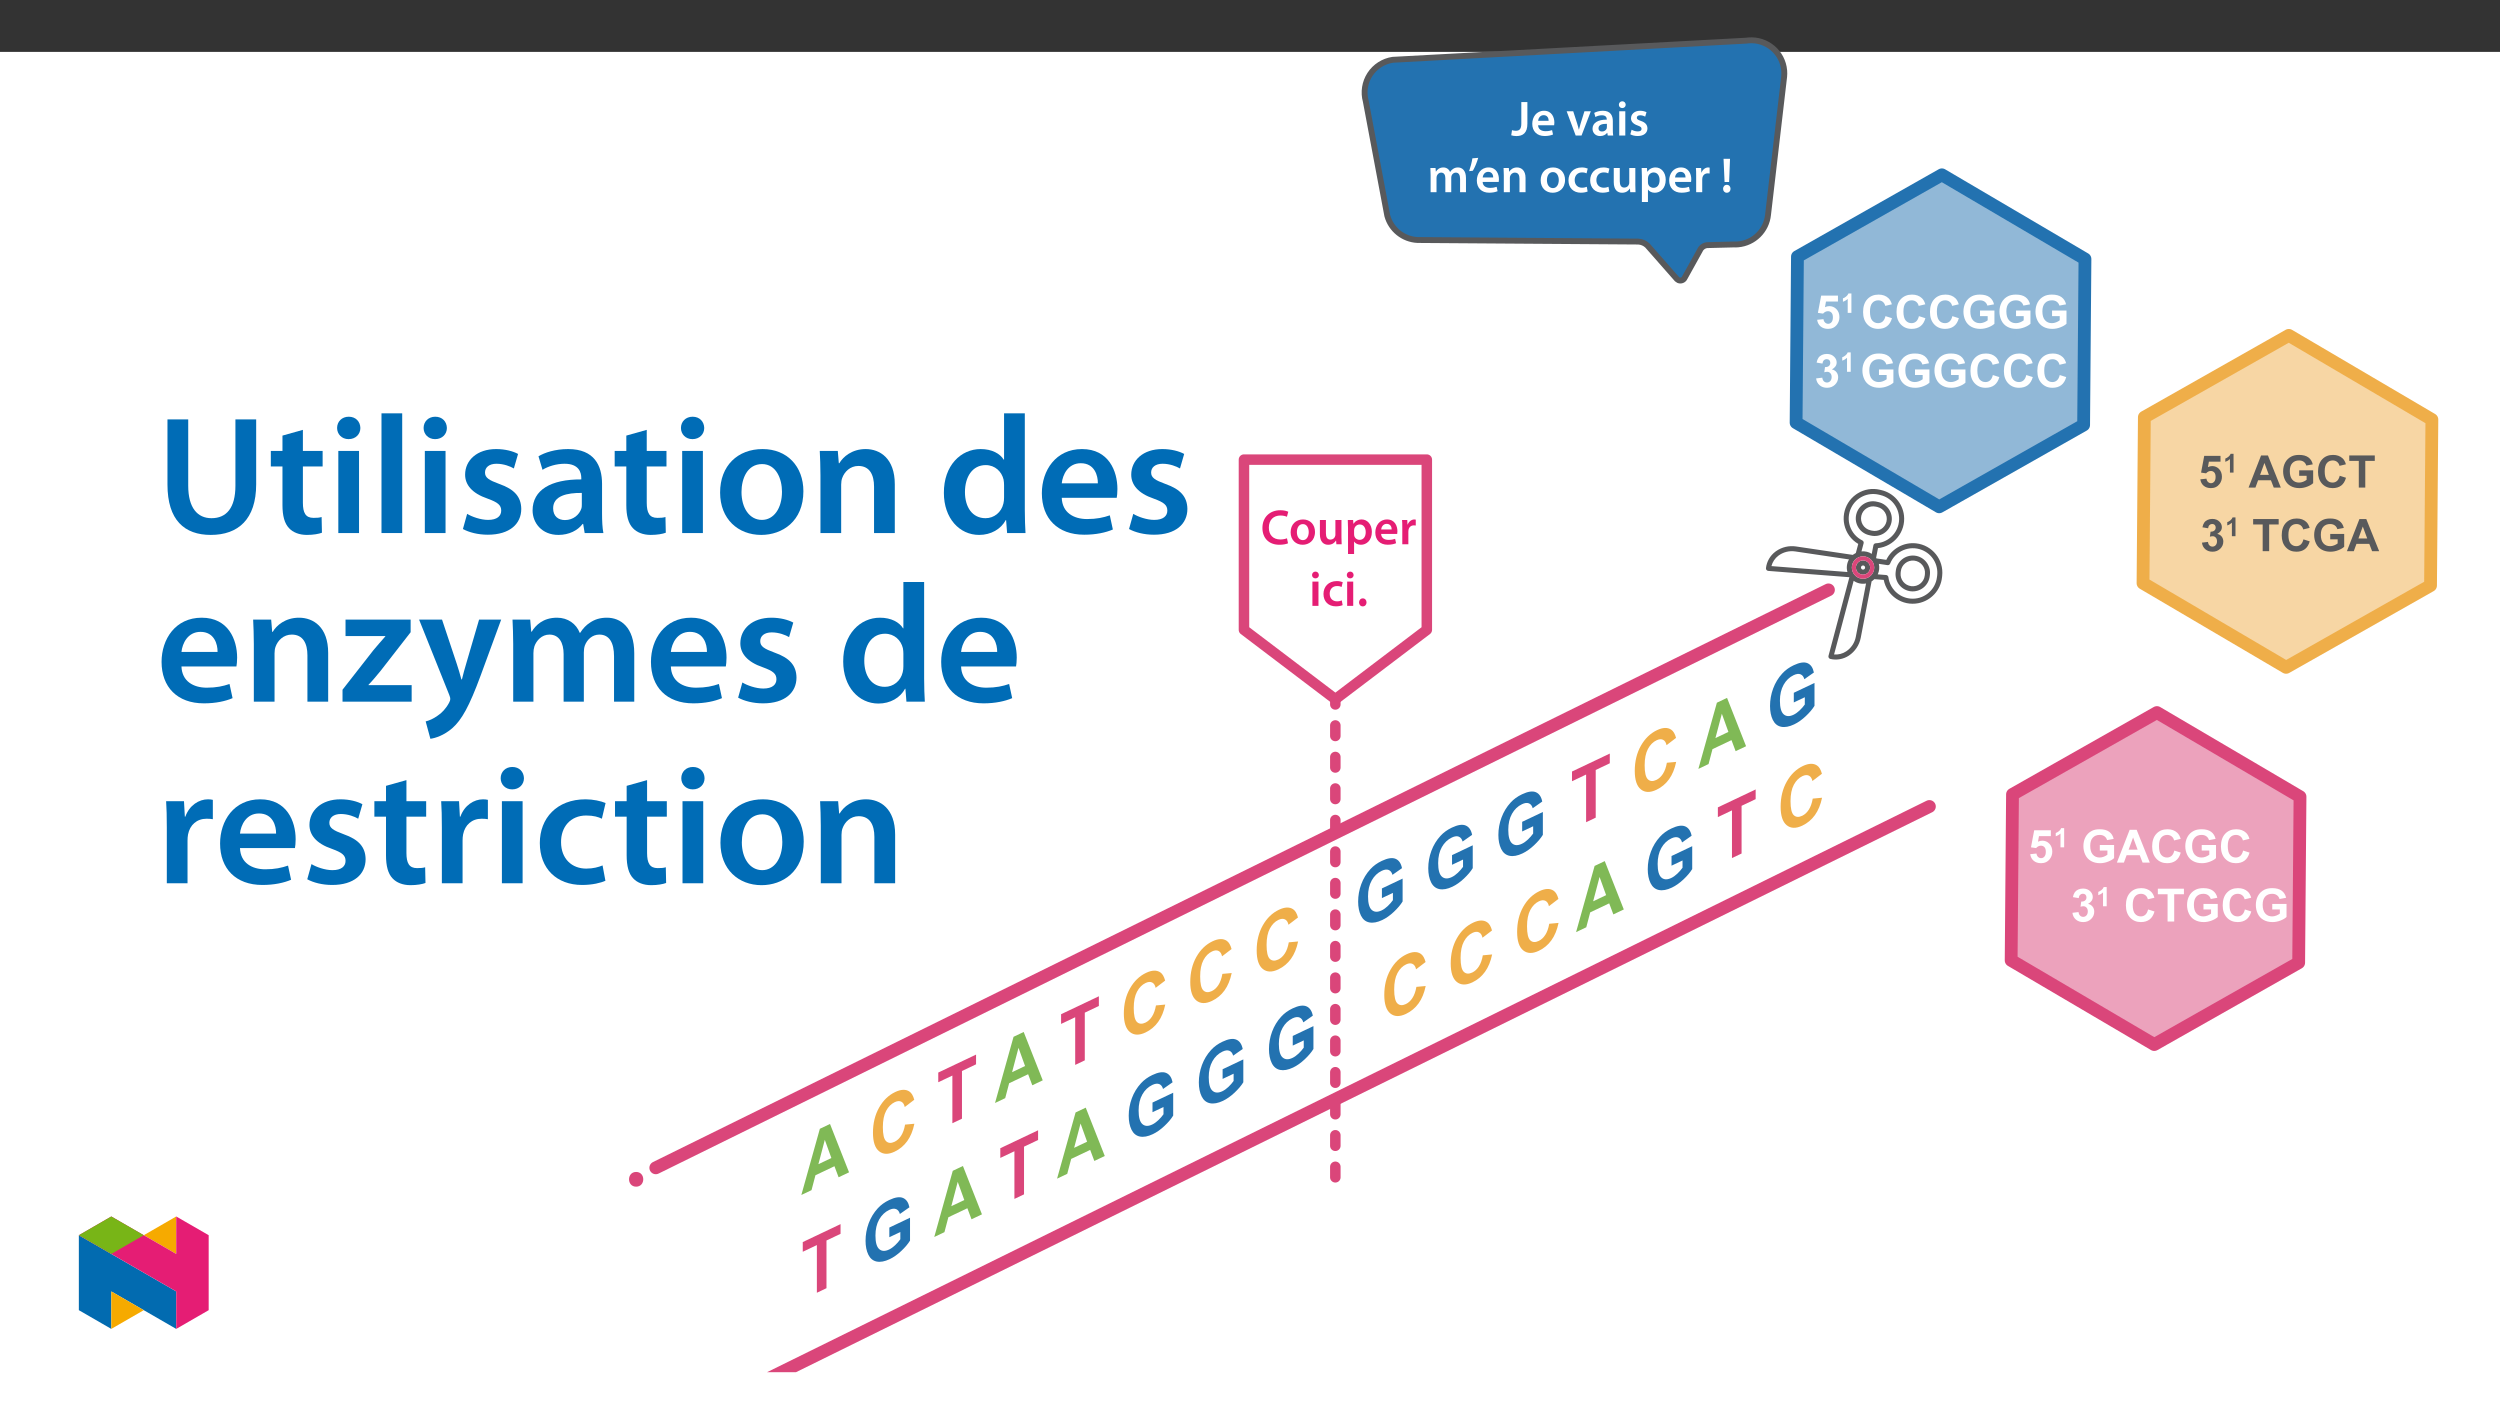 ﻿<?xml version="1.0" encoding="utf-8"?>
<svg xmlns="http://www.w3.org/2000/svg" xmlns:xlink="http://www.w3.org/1999/xlink" viewBox="0 0 960 540" version="1.1">
  <rect x="0" y="0" width="960" height="540" fill="#333333" stroke="none"/>
  <defs>
    <g>
      <symbol overflow="visible" id="glyph0-0">
        <path style="stroke:none;" d="M 0 0 L 9.453 0 L 9.453 -13.344 L 0 -13.344 Z M 4.734 -7.547 L 1.547 -12.297 L 7.891 -12.297 Z M 5.297 -6.625 L 8.516 -11.453 L 8.516 -1.875 L 5.312 -6.656 Z M 1.516 -0.953 L 4.734 -5.766 L 7.891 -1.047 L 1.547 -1.047 Z M 0.953 -11.453 L 4.125 -6.656 L 0.953 -1.875 Z M 0.953 -11.453 " />
      </symbol>
      <symbol overflow="visible" id="glyph0-1">
        <path style="stroke:none;" d="M 3.875 -4.594 C 3.875 -2.391 3.062 -1.828 1.734 -1.828 C 1.188 -1.828 0.688 -1.938 0.297 -2.062 L 0 -0.094 C 0.531 0.094 1.328 0.203 1.984 0.203 C 4.5 0.203 6.203 -1 6.203 -4.516 L 6.203 -12.844 L 3.875 -12.844 Z M 3.875 -4.594 " />
      </symbol>
      <symbol overflow="visible" id="glyph0-2">
        <path style="stroke:none;" d="M 9.062 -4 C 9.094 -4.203 9.141 -4.547 9.141 -4.969 C 9.141 -7 8.156 -9.516 5.172 -9.516 C 2.219 -9.516 0.656 -7.062 0.656 -4.5 C 0.656 -1.688 2.422 0.188 5.406 0.188 C 6.734 0.188 7.828 -0.062 8.625 -0.391 L 8.266 -2.078 C 7.562 -1.828 6.812 -1.672 5.734 -1.672 C 4.234 -1.672 2.953 -2.328 2.891 -3.953 L 9.047 -3.953 Z M 2.891 -5.625 C 2.984 -6.562 3.594 -7.828 5.031 -7.828 C 6.578 -7.828 6.969 -6.469 6.938 -5.672 L 2.891 -5.672 Z M 2.891 -5.625 " />
      </symbol>
      <symbol overflow="visible" id="glyph0-3">
        <path style="stroke:none;" d="M 0.203 -9.25 L 3.641 0 L 5.891 0 L 9.453 -9.312 L 7 -9.312 L 5.531 -4.578 C 5.281 -3.75 5.078 -3.031 4.906 -2.328 L 4.828 -2.328 C 4.672 -3.031 4.484 -3.766 4.219 -4.578 L 2.703 -9.312 L 0.188 -9.312 Z M 0.203 -9.25 " />
      </symbol>
      <symbol overflow="visible" id="glyph0-4">
        <path style="stroke:none;" d="M 8.406 -5.562 C 8.406 -7.594 7.547 -9.516 4.594 -9.516 C 3.141 -9.516 1.953 -9.094 1.25 -8.688 L 1.719 -7.109 C 2.344 -7.5 3.297 -7.781 4.203 -7.781 C 5.828 -7.781 6.078 -6.812 6.078 -6.203 L 6.078 -6.109 C 2.672 -6.125 0.609 -4.875 0.609 -2.578 C 0.609 -1.172 1.641 0.203 3.5 0.203 C 4.719 0.203 5.672 -0.297 6.203 -1.016 L 6.281 -1.016 L 6.453 0 L 8.547 0 C 8.438 -0.609 8.406 -1.422 8.406 -2.25 Z M 6.125 -3.281 C 6.125 -3.109 6.125 -2.938 6.078 -2.766 C 5.844 -2.094 5.188 -1.547 4.234 -1.547 C 3.5 -1.547 2.906 -1.906 2.906 -2.812 C 2.906 -4.219 4.484 -4.516 6.125 -4.5 Z M 6.125 -3.281 " />
      </symbol>
      <symbol overflow="visible" id="glyph0-5">
        <path style="stroke:none;" d="M 3.578 -0.031 L 3.578 -9.312 L 1.25 -9.312 L 1.25 0 L 3.578 0 Z M 2.422 -13.156 C 1.641 -13.156 1.109 -12.547 1.109 -11.828 C 1.109 -11.141 1.625 -10.547 2.406 -10.547 C 3.219 -10.547 3.734 -11.141 3.734 -11.828 C 3.703 -12.547 3.219 -13.156 2.422 -13.156 Z M 2.422 -13.156 " />
      </symbol>
      <symbol overflow="visible" id="glyph0-6">
        <path style="stroke:none;" d="M 0.688 -0.453 C 1.359 -0.078 2.359 0.188 3.484 0.188 C 5.922 0.188 7.234 -1.062 7.234 -2.75 C 7.203 -4.109 6.453 -5.016 4.766 -5.594 C 3.594 -6.031 3.156 -6.25 3.156 -6.828 C 3.156 -7.406 3.609 -7.781 4.453 -7.781 C 5.266 -7.781 6.016 -7.469 6.375 -7.266 L 6.875 -8.953 C 6.312 -9.25 5.438 -9.516 4.406 -9.516 C 2.266 -9.516 0.922 -8.219 0.922 -6.578 C 0.922 -5.484 1.672 -4.469 3.469 -3.859 C 4.594 -3.438 4.969 -3.172 4.969 -2.547 C 4.969 -1.953 4.516 -1.578 3.5 -1.578 C 2.672 -1.578 1.672 -1.906 1.156 -2.234 L 0.656 -0.469 Z M 0.688 -0.453 " />
      </symbol>
      <symbol overflow="visible" id="glyph0-7">
        <path style="stroke:none;" d="M 1.25 0 L 3.516 0 L 3.516 -5.484 C 3.516 -5.75 3.562 -6.016 3.641 -6.266 C 3.859 -6.891 4.453 -7.531 5.312 -7.531 C 6.391 -7.531 6.906 -6.656 6.906 -5.375 L 6.906 0 L 9.172 0 L 9.172 -5.562 C 9.172 -5.828 9.219 -6.125 9.297 -6.344 C 9.531 -7 10.125 -7.531 10.922 -7.531 C 12.031 -7.531 12.562 -6.656 12.562 -5.125 L 12.562 0 L 14.828 0 L 14.828 -5.469 C 14.828 -8.422 13.281 -9.516 11.766 -9.516 C 11 -9.516 10.406 -9.312 9.875 -8.953 C 9.453 -8.688 9.078 -8.312 8.766 -7.812 L 8.688 -7.812 C 8.328 -8.781 7.375 -9.516 6.172 -9.516 C 4.594 -9.516 3.766 -8.641 3.328 -7.953 L 3.25 -7.953 L 3.141 -9.312 L 1.156 -9.312 C 1.219 -8.453 1.25 -7.562 1.25 -6.516 Z M 1.25 0 " />
      </symbol>
      <symbol overflow="visible" id="glyph0-8">
        <path style="stroke:none;" d="M 1.781 -12.969 C 1.547 -11.422 1.047 -9.562 0.531 -8.094 L 1.969 -8.25 C 2.688 -9.438 3.516 -11.406 4.031 -13.203 L 1.781 -13.016 Z M 1.781 -12.969 " />
      </symbol>
      <symbol overflow="visible" id="glyph0-9">
        <path style="stroke:none;" d="M 1.25 0 L 3.578 0 L 3.578 -5.469 C 3.578 -5.734 3.609 -6.016 3.688 -6.203 C 3.938 -6.906 4.578 -7.531 5.5 -7.531 C 6.781 -7.531 7.266 -6.562 7.266 -5.234 L 7.266 0 L 9.594 0 L 9.594 -5.5 C 9.594 -8.422 7.922 -9.516 6.312 -9.516 C 4.781 -9.516 3.781 -8.625 3.375 -7.922 L 3.297 -7.922 L 3.172 -9.312 L 1.156 -9.312 C 1.219 -8.453 1.25 -7.562 1.25 -6.516 Z M 1.25 0 " />
      </symbol>
      <symbol overflow="visible" id="glyph0-10">
        <path style="stroke:none;" d="M 5.438 -9.516 C 2.656 -9.516 0.656 -7.609 0.656 -4.578 C 0.656 -1.609 2.688 0.203 5.281 0.203 C 7.625 0.203 10.016 -1.344 10.016 -4.734 C 10.016 -7.531 8.172 -9.516 5.438 -9.516 Z M 5.375 -7.734 C 6.969 -7.734 7.609 -6.109 7.609 -4.672 C 7.609 -2.797 6.672 -1.578 5.359 -1.578 C 3.953 -1.578 3.062 -2.859 3.062 -4.641 C 3.062 -6.172 3.734 -7.734 5.375 -7.734 Z M 5.375 -7.734 " />
      </symbol>
      <symbol overflow="visible" id="glyph0-11">
        <path style="stroke:none;" d="M 7.703 -2.094 C 7.25 -1.906 6.656 -1.734 5.859 -1.734 C 4.281 -1.734 3.047 -2.766 3.047 -4.656 C 3.031 -6.344 4.094 -7.609 5.859 -7.609 C 6.703 -7.609 7.25 -7.438 7.609 -7.25 L 8.047 -9.094 C 7.516 -9.328 6.641 -9.516 5.797 -9.516 C 2.547 -9.516 0.656 -7.328 0.656 -4.562 C 0.656 -1.703 2.531 0.188 5.406 0.188 C 6.562 0.188 7.531 -0.062 8.016 -0.281 L 7.688 -2.094 Z M 7.703 -2.094 " />
      </symbol>
      <symbol overflow="visible" id="glyph0-12">
        <path style="stroke:none;" d="M 9.5 -9.312 L 7.172 -9.312 L 7.172 -3.688 C 7.172 -3.422 7.141 -3.203 7.031 -3.016 L 7.031 -2.969 C 6.812 -2.359 6.203 -1.781 5.266 -1.781 C 4.031 -1.781 3.531 -2.703 3.531 -4.234 L 3.531 -9.312 L 1.219 -9.312 L 1.219 -3.844 C 1.219 -0.828 2.75 0.203 4.406 0.203 C 6.078 0.203 6.984 -0.734 7.359 -1.375 L 7.438 -1.375 L 7.547 0 L 9.578 0 C 9.531 -0.797 9.5 -1.703 9.5 -2.797 Z M 9.5 -9.312 " />
      </symbol>
      <symbol overflow="visible" id="glyph0-13">
        <path style="stroke:none;" d="M 1.25 3.75 L 3.578 3.75 L 3.578 -1.016 L 3.609 -1.016 C 4.094 -0.281 5.047 0.203 6.203 0.203 C 8.312 0.203 10.406 -1.438 10.406 -4.766 C 10.406 -7.641 8.641 -9.516 6.531 -9.516 C 5.125 -9.516 4.047 -8.906 3.375 -7.891 L 3.312 -7.891 L 3.203 -9.312 L 1.156 -9.312 C 1.219 -8.375 1.25 -7.406 1.25 -6.188 Z M 3.578 -5.312 C 3.578 -5.5 3.609 -5.719 3.656 -5.906 C 3.891 -6.922 4.781 -7.594 5.75 -7.594 C 7.25 -7.594 8.047 -6.297 8.047 -4.672 C 8.047 -2.859 7.172 -1.688 5.703 -1.688 C 4.688 -1.688 3.875 -2.312 3.641 -3.25 C 3.594 -3.469 3.578 -3.672 3.578 -3.891 Z M 3.578 -5.312 " />
      </symbol>
      <symbol overflow="visible" id="glyph0-14">
        <path style="stroke:none;" d="M 1.25 0 L 3.578 0 L 3.578 -4.828 C 3.578 -5.078 3.594 -5.312 3.641 -5.531 C 3.844 -6.578 4.609 -7.25 5.719 -7.25 C 6 -7.25 6.203 -7.234 6.422 -7.188 L 6.422 -9.453 C 6.219 -9.5 6.094 -9.516 5.859 -9.516 C 4.859 -9.516 3.781 -8.797 3.328 -7.562 L 3.25 -7.562 L 3.156 -9.312 L 1.156 -9.312 C 1.234 -8.438 1.25 -7.531 1.25 -6.281 Z M 1.25 0 " />
      </symbol>
      <symbol overflow="visible" id="glyph0-15">
        <path style="stroke:none;" d="M 3.25 -3.969 L 3.594 -12.844 L 1.109 -12.844 L 1.5 -3.938 L 3.234 -3.938 Z M 2.344 0.203 C 3.234 0.203 3.797 -0.469 3.797 -1.312 C 3.781 -2.172 3.234 -2.844 2.359 -2.844 C 1.516 -2.844 0.922 -2.172 0.922 -1.312 C 0.922 -0.469 1.516 0.203 2.344 0.203 Z M 2.344 0.203 " />
      </symbol>
      <symbol overflow="visible" id="glyph0-16">
        <path style="stroke:none;" d="M 10.109 -2.297 C 9.484 -2.031 8.5 -1.828 7.562 -1.828 C 4.75 -1.828 3.125 -3.562 3.125 -6.375 C 3.125 -9.438 5 -11.031 7.594 -11.031 C 8.625 -11.031 9.484 -10.797 10.062 -10.547 L 10.578 -12.469 C 10.109 -12.719 9.031 -13.062 7.5 -13.062 C 3.594 -13.062 0.656 -10.469 0.656 -6.266 C 0.656 -2.359 3.125 0.203 7.172 0.203 C 8.719 0.203 9.938 -0.094 10.484 -0.359 L 10.078 -2.297 Z M 10.109 -2.297 " />
      </symbol>
      <symbol overflow="visible" id="glyph0-17">
        <path style="stroke:none;" d="M 2.391 0.203 C 3.281 0.203 3.844 -0.469 3.844 -1.328 C 3.844 -2.219 3.25 -2.875 2.406 -2.875 C 1.578 -2.875 0.969 -2.188 0.969 -1.328 C 0.969 -0.469 1.547 0.203 2.391 0.203 Z M 2.391 0.203 " />
      </symbol>
      <symbol overflow="visible" id="glyph1-0">
        <path style="stroke:none;" d="M 0 0 L 32.375 0 L 32.375 -45.328 L 0 -45.328 Z M 16.188 -25.578 L 5.188 -42.094 L 27.188 -42.094 Z M 18.125 -22.656 L 29.141 -39.172 L 29.141 -6.156 Z M 5.188 -3.234 L 16.188 -19.75 L 27.188 -3.234 Z M 3.234 -39.172 L 14.25 -22.656 L 3.234 -6.156 Z M 3.234 -39.172 " />
      </symbol>
      <symbol overflow="visible" id="glyph1-1">
        <path style="stroke:none;" d="M 4.531 -43.641 L 4.531 -18.641 C 4.531 -4.922 11.078 0.719 21.172 0.719 C 31.656 0.719 38.594 -5.25 38.594 -18.719 L 38.594 -43.641 L 30.625 -43.641 L 30.625 -18.188 C 30.625 -9.641 27.188 -5.703 21.438 -5.703 C 16.062 -5.703 12.5 -9.641 12.5 -18.188 L 12.5 -43.641 Z M 4.531 -43.641 " />
      </symbol>
      <symbol overflow="visible" id="glyph1-2">
        <path style="stroke:none;" d="M 5.562 -37.422 L 5.562 -31.531 L 1.094 -31.531 L 1.094 -25.578 L 5.562 -25.578 L 5.562 -10.75 C 5.562 -6.609 6.344 -3.688 8.094 -1.875 C 9.578 -0.266 11.984 0.719 14.953 0.719 C 17.422 0.719 19.547 0.328 20.719 -0.125 L 20.594 -6.156 C 19.688 -5.891 18.906 -5.828 17.484 -5.828 C 14.438 -5.828 13.406 -7.766 13.406 -11.656 L 13.406 -25.578 L 20.984 -25.578 L 20.984 -31.531 L 13.406 -31.531 L 13.406 -39.625 Z M 5.562 -37.422 " />
      </symbol>
      <symbol overflow="visible" id="glyph1-3">
        <path style="stroke:none;" d="M 12.234 0 L 12.234 -31.531 L 4.281 -31.531 L 4.281 0 Z M 8.281 -44.672 C 5.641 -44.672 3.812 -42.797 3.812 -40.344 C 3.812 -38.016 5.562 -36.062 8.219 -36.062 C 11 -36.062 12.75 -38.016 12.75 -40.344 C 12.688 -42.797 11 -44.672 8.281 -44.672 Z M 8.281 -44.672 " />
      </symbol>
      <symbol overflow="visible" id="glyph1-4">
        <path style="stroke:none;" d="M 4.281 0 L 12.234 0 L 12.234 -45.969 L 4.281 -45.969 Z M 4.281 0 " />
      </symbol>
      <symbol overflow="visible" id="glyph1-5">
        <path style="stroke:none;" d="M 2.328 -1.547 C 4.656 -0.266 8.094 0.641 11.906 0.641 C 20.266 0.641 24.734 -3.5 24.734 -9.266 C 24.672 -13.922 22.078 -16.828 16.312 -18.844 C 12.297 -20.328 10.812 -21.234 10.812 -23.25 C 10.812 -25.188 12.375 -26.609 15.219 -26.609 C 18 -26.609 20.594 -25.578 21.891 -24.797 L 23.5 -30.375 C 21.625 -31.406 18.578 -32.25 15.094 -32.25 C 7.766 -32.25 3.172 -27.969 3.172 -22.406 C 3.172 -18.641 5.703 -15.281 11.844 -13.203 C 15.734 -11.781 17.031 -10.75 17.031 -8.609 C 17.031 -6.547 15.469 -5.047 11.984 -5.047 C 9.125 -5.047 5.703 -6.281 3.953 -7.375 Z M 2.328 -1.547 " />
      </symbol>
      <symbol overflow="visible" id="glyph1-6">
        <path style="stroke:none;" d="M 28.75 -18.906 C 28.75 -25.828 25.828 -32.25 15.734 -32.25 C 10.75 -32.25 6.672 -30.891 4.344 -29.469 L 5.891 -24.281 C 8.031 -25.641 11.266 -26.609 14.375 -26.609 C 19.938 -26.609 20.781 -23.188 20.781 -21.109 L 20.781 -20.594 C 9.125 -20.656 2.078 -16.578 2.078 -8.672 C 2.078 -3.891 5.641 0.719 11.984 0.719 C 16.125 0.719 19.422 -1.031 21.297 -3.5 L 21.5 -3.5 L 22.078 0 L 29.266 0 C 28.875 -1.938 28.75 -4.734 28.75 -7.578 Z M 20.984 -11.078 C 20.984 -10.484 20.984 -9.906 20.781 -9.328 C 20 -7.062 17.734 -4.984 14.5 -4.984 C 11.984 -4.984 9.969 -6.406 9.969 -9.516 C 9.969 -14.312 15.344 -15.469 20.984 -15.406 Z M 20.984 -11.078 " />
      </symbol>
      <symbol overflow="visible" id="glyph1-7">
        <path style="stroke:none;" d="M 18.578 -32.25 C 9.062 -32.25 2.266 -25.906 2.266 -15.547 C 2.266 -5.375 9.188 0.719 18.062 0.719 C 26.094 0.719 34.25 -4.469 34.25 -16.062 C 34.25 -25.641 27.969 -32.25 18.578 -32.25 Z M 18.391 -26.484 C 23.828 -26.484 26.031 -20.781 26.031 -15.859 C 26.031 -9.453 22.859 -5.047 18.328 -5.047 C 13.531 -5.047 10.484 -9.641 10.484 -15.734 C 10.484 -20.984 12.75 -26.484 18.391 -26.484 Z M 18.391 -26.484 " />
      </symbol>
      <symbol overflow="visible" id="glyph1-8">
        <path style="stroke:none;" d="M 4.281 0 L 12.234 0 L 12.234 -18.578 C 12.234 -19.484 12.375 -20.469 12.625 -21.109 C 13.469 -23.5 15.672 -25.766 18.844 -25.766 C 23.188 -25.766 24.859 -22.344 24.859 -17.812 L 24.859 0 L 32.828 0 L 32.828 -18.719 C 32.828 -28.688 27.125 -32.25 21.625 -32.25 C 16.375 -32.25 12.953 -29.266 11.531 -26.812 L 11.328 -26.812 L 10.938 -31.531 L 4.016 -31.531 C 4.141 -28.812 4.281 -25.766 4.281 -22.141 Z M 4.281 0 " />
      </symbol>
      <symbol overflow="visible" id="glyph1-9">
        <path style="stroke:none;" d="M 25.375 -45.969 L 25.375 -28.172 L 25.25 -28.172 C 23.828 -30.5 20.719 -32.25 16.375 -32.25 C 8.812 -32.25 2.203 -25.969 2.266 -15.406 C 2.266 -5.703 8.219 0.719 15.797 0.719 C 20.328 0.719 24.156 -1.484 26.031 -4.984 L 26.156 -4.984 L 26.547 0 L 33.609 0 C 33.469 -2.141 33.344 -5.641 33.344 -8.875 L 33.344 -45.969 Z M 25.375 -13.656 C 25.375 -12.828 25.312 -12.047 25.125 -11.328 C 24.344 -7.906 21.5 -5.703 18.266 -5.703 C 13.203 -5.703 10.359 -9.906 10.359 -15.734 C 10.359 -21.562 13.203 -26.094 18.328 -26.094 C 21.953 -26.094 24.469 -23.562 25.188 -20.531 C 25.312 -19.875 25.375 -19.031 25.375 -18.391 Z M 25.375 -13.656 " />
      </symbol>
      <symbol overflow="visible" id="glyph1-10">
        <path style="stroke:none;" d="M 31.016 -13.531 C 31.141 -14.25 31.281 -15.406 31.281 -16.906 C 31.281 -23.828 27.906 -32.25 17.672 -32.25 C 7.578 -32.25 2.266 -24.016 2.266 -15.281 C 2.266 -5.641 8.281 0.641 18.516 0.641 C 23.047 0.641 26.812 -0.188 29.531 -1.359 L 28.359 -6.797 C 25.906 -5.953 23.312 -5.375 19.625 -5.375 C 14.5 -5.375 10.094 -7.828 9.906 -13.531 Z M 9.906 -19.094 C 10.234 -22.344 12.297 -26.812 17.219 -26.812 C 22.531 -26.812 23.828 -22.016 23.766 -19.094 Z M 9.906 -19.094 " />
      </symbol>
      <symbol overflow="visible" id="glyph1-11">
        <path style="stroke:none;" d="M 1.297 0 L 27.844 0 L 27.844 -6.344 L 11.266 -6.344 L 11.266 -6.469 C 12.891 -8.156 14.375 -9.969 15.922 -11.844 L 27.453 -26.672 L 27.453 -31.531 L 2.453 -31.531 L 2.453 -25.188 L 17.734 -25.188 L 17.734 -25.062 C 16.125 -23.25 14.766 -21.688 13.141 -19.75 L 1.297 -4.594 Z M 1.297 0 " />
      </symbol>
      <symbol overflow="visible" id="glyph1-12">
        <path style="stroke:none;" d="M 0.516 -31.531 L 12.109 -2.594 C 12.438 -1.812 12.5 -1.359 12.5 -1.031 C 12.5 -0.641 12.375 -0.188 12.047 0.391 C 10.938 2.531 9.188 4.406 7.641 5.375 C 6.016 6.547 4.406 7.25 3.047 7.578 L 4.859 14.25 C 6.797 13.984 10.031 12.953 13.203 10.234 C 16.906 7 19.812 1.75 24.156 -10.031 L 32.047 -31.531 L 23.562 -31.531 L 18.641 -14.703 C 18 -12.688 17.422 -10.297 16.969 -8.547 L 16.766 -8.547 C 16.312 -10.297 15.609 -12.688 14.953 -14.641 L 9.328 -31.531 Z M 0.516 -31.531 " />
      </symbol>
      <symbol overflow="visible" id="glyph1-13">
        <path style="stroke:none;" d="M 4.281 0 L 12.047 0 L 12.047 -18.641 C 12.047 -19.547 12.172 -20.469 12.438 -21.297 C 13.203 -23.438 15.219 -25.766 18.188 -25.766 C 21.891 -25.766 23.641 -22.656 23.641 -18.266 L 23.641 0 L 31.406 0 L 31.406 -18.906 C 31.406 -19.812 31.531 -20.844 31.797 -21.562 C 32.641 -23.828 34.641 -25.766 37.359 -25.766 C 41.188 -25.766 43 -22.656 43 -17.422 L 43 0 L 50.766 0 L 50.766 -18.578 C 50.766 -28.688 45.453 -32.25 40.281 -32.25 C 37.625 -32.25 35.609 -31.594 33.797 -30.375 C 32.375 -29.469 31.078 -28.172 29.984 -26.422 L 29.844 -26.422 C 28.484 -29.922 25.25 -32.25 21.109 -32.25 C 15.734 -32.25 12.891 -29.328 11.391 -26.875 L 11.203 -26.875 L 10.812 -31.531 L 4.016 -31.531 C 4.141 -28.812 4.281 -25.766 4.281 -22.141 Z M 4.281 0 " />
      </symbol>
      <symbol overflow="visible" id="glyph1-14">
        <path style="stroke:none;" d="M 4.281 0 L 12.234 0 L 12.234 -16.375 C 12.234 -17.219 12.297 -18.062 12.438 -18.781 C 13.141 -22.406 15.797 -24.797 19.547 -24.797 C 20.531 -24.797 21.234 -24.734 21.953 -24.609 L 21.953 -32.047 C 21.297 -32.188 20.844 -32.25 20.078 -32.25 C 16.641 -32.25 12.953 -29.984 11.391 -25.578 L 11.203 -25.578 L 10.875 -31.531 L 4.016 -31.531 C 4.203 -28.75 4.281 -25.641 4.281 -21.375 Z M 4.281 0 " />
      </symbol>
      <symbol overflow="visible" id="glyph1-15">
        <path style="stroke:none;" d="M 26.359 -6.859 C 24.797 -6.219 22.797 -5.641 20.078 -5.641 C 14.641 -5.641 10.422 -9.328 10.422 -15.797 C 10.359 -21.562 13.984 -26.031 20.078 -26.031 C 22.922 -26.031 24.797 -25.453 26.094 -24.797 L 27.516 -30.828 C 25.703 -31.594 22.734 -32.25 19.812 -32.25 C 8.734 -32.25 2.266 -24.922 2.266 -15.469 C 2.266 -5.703 8.672 0.641 18.516 0.641 C 22.469 0.641 25.766 -0.188 27.453 -0.969 Z M 26.359 -6.859 " />
      </symbol>
    </g>
    <filter id="alpha" filterUnits="objectBoundingBox" x="0%" y="0%" width="100%" height="100%">
      <feColorMatrix type="matrix" in="SourceGraphic" values="0 0 0 0 1 0 0 0 0 1 0 0 0 0 1 0 0 0 1 0" />
    </filter>
    <mask id="mask0">
      <g filter="url(#alpha)">
        <rect x="0" y="0" width="718" height="521" style="fill:rgb(0%,0%,0%);fill-opacity:0.5;stroke:none;" />
      </g>
    </mask>
    <clipPath id="clip3">
      <path d="M 0.672 0.051 L 111.66 0.051 L 111.66 127.613 L 0.672 127.613 Z M 0.672 0.051 " />
    </clipPath>
    <clipPath id="clip2">
      <rect width="112" height="128" />
    </clipPath>
    <g id="surface8" clip-path="url(#clip2)">
      <g clip-path="url(#clip3)" clip-rule="nonzero">
        <path style=" stroke:none;fill-rule:nonzero;fill:rgb(13.699%,44.699%,68.999%);fill-opacity:1;" d="M 55.648 127.613 L 0.672 95.277 L 1.188 31.496 L 56.684 0.051 L 111.66 32.391 L 111.145 96.172 Z M 55.648 127.613 " />
      </g>
    </g>
    <clipPath id="clip4">
      <path d="M 263 0.074 L 489 0.074 L 489 134 L 263 134 Z M 263 0.074 " />
    </clipPath>
    <mask id="mask1">
      <g filter="url(#alpha)">
        <rect x="0" y="0" width="718" height="521" style="fill:rgb(0%,0%,0%);fill-opacity:0.5;stroke:none;" />
      </g>
    </mask>
    <clipPath id="clip6">
      <path d="M 0.887 0.703 L 111.875 0.703 L 111.875 128.262 L 0.887 128.262 Z M 0.887 0.703 " />
    </clipPath>
    <clipPath id="clip5">
      <rect width="112" height="129" />
    </clipPath>
    <g id="surface11" clip-path="url(#clip5)">
      <g clip-path="url(#clip6)" clip-rule="nonzero">
        <path style=" stroke:none;fill-rule:nonzero;fill:rgb(93.7%,68.199%,28.6%);fill-opacity:1;" d="M 55.863 128.262 L 0.887 95.926 L 1.402 32.145 L 56.898 0.703 L 111.875 33.039 L 111.359 96.82 Z M 55.863 128.262 " />
      </g>
    </g>
    <mask id="mask2">
      <g filter="url(#alpha)">
        <rect x="0" y="0" width="718" height="521" style="fill:rgb(0%,0%,0%);fill-opacity:0.5;stroke:none;" />
      </g>
    </mask>
    <clipPath id="clip8">
      <path d="M 0.25 0.543 L 111.238 0.543 L 111.238 128.105 L 0.25 128.105 Z M 0.25 0.543 " />
    </clipPath>
    <clipPath id="clip7">
      <rect width="112" height="129" />
    </clipPath>
    <g id="surface13" clip-path="url(#clip7)">
      <g clip-path="url(#clip8)" clip-rule="nonzero">
        <path style=" stroke:none;fill-rule:nonzero;fill:rgb(85.5%,27.499%,47.8%);fill-opacity:1;" d="M 55.227 128.105 L 0.25 95.766 L 0.77 31.984 L 56.262 0.543 L 111.238 32.879 L 110.723 96.66 Z M 55.227 128.105 " />
      </g>
    </g>
    <clipPath id="clip9">
      <path d="M 58 301 L 515 301 L 515 520.914 L 58 520.914 Z M 58 301 " />
    </clipPath>
    <clipPath id="clip1">
      <rect width="718" height="521" />
    </clipPath>
    <g id="surface4" clip-path="url(#clip1)">
      <use xlink:href="#surface8" transform="matrix(1,0,0,1,460,61)" mask="url(#mask0)" />
      <path style="fill:none;stroke-width:6.092;stroke-linecap:round;stroke-linejoin:round;stroke:rgb(13.699%,44.699%,68.999%);stroke-opacity:1;stroke-miterlimit:4;" d="M -0.001 0 L -68.084 40.045 L -67.445 119.031 L 1.281 157.972 L 69.363 117.923 L 68.725 38.937 Z M -0.001 0 " transform="matrix(0.807,0,0,-0.807,515.649,188.613)" />
      <path style=" stroke:none;fill-rule:nonzero;fill:rgb(13.699%,44.699%,68.999%);fill-opacity:1;" d="M 297.055 22.602 C 299.035 19.555 302.223 17.504 305.816 16.961 L 441.676 9.605 C 441.957 9.562 442.246 9.527 442.527 9.504 C 449.523 8.93 455.656 14.133 456.234 21.125 C 456.297 21.898 456.289 22.676 456.211 23.449 L 450.02 76.508 C 449.406 82.582 444.559 87.359 438.473 87.883 C 437.898 87.934 437.32 87.941 436.746 87.914 L 427.137 88.16 C 425.715 88.09 424.395 88.902 423.82 90.207 L 418 100.695 C 417.594 101.617 416.52 102.035 415.598 101.633 C 415.406 101.547 415.234 101.434 415.082 101.289 L 403.648 88.289 C 402.699 87.398 401.465 86.871 400.164 86.805 L 315.336 86.199 C 309.859 85.93 305.176 82.172 303.727 76.883 L 295.461 32.898 C 294.5 29.395 295.078 25.648 297.055 22.602 " />
      <g clip-path="url(#clip4)" clip-rule="nonzero">
        <path style="fill:none;stroke-width:2.8;stroke-linecap:butt;stroke-linejoin:miter;stroke:rgb(34.499%,34.9%,35.699%);stroke-opacity:1;stroke-miterlimit:10;" d="M -0.002 -0 C 2.45 3.773 6.398 6.312 10.848 6.985 L 179.095 16.094 C 179.443 16.147 179.801 16.191 180.15 16.22 C 188.813 16.931 196.408 10.487 197.124 1.828 C 197.202 0.87 197.192 -0.092 197.095 -1.05 L 189.428 -66.757 C 188.668 -74.28 182.665 -80.196 175.128 -80.844 C 174.417 -80.907 173.701 -80.917 172.99 -80.883 L 161.09 -81.188 C 159.329 -81.1 157.694 -82.107 156.983 -83.722 L 149.775 -96.711 C 149.272 -97.853 147.942 -98.37 146.8 -97.872 C 146.563 -97.766 146.35 -97.625 146.162 -97.446 L 132.002 -81.347 C 130.827 -80.244 129.298 -79.591 127.687 -79.509 L 22.637 -78.759 C 15.855 -78.425 10.055 -73.772 8.26 -67.222 L -1.976 -12.752 C -3.166 -8.413 -2.45 -3.774 -0.002 -0 Z M -0.002 -0 " transform="matrix(0.807,0,0,-0.807,297.057,22.601)" />
      </g>
      <use xlink:href="#surface11" transform="matrix(1,0,0,1,593,122)" mask="url(#mask1)" />
      <path style="fill:none;stroke-width:6.092;stroke-linecap:round;stroke-linejoin:round;stroke:rgb(93.7%,68.199%,28.6%);stroke-opacity:1;stroke-miterlimit:4;" d="M 0 0.002 L -68.082 40.046 L -67.444 119.032 L 1.282 157.969 L 69.364 117.924 L 68.726 38.938 Z M 0 0.002 " transform="matrix(0.807,0,0,-0.807,648.863,250.263)" />
      <use xlink:href="#surface13" transform="matrix(1,0,0,1,543,267)" mask="url(#mask2)" />
      <path style="fill:none;stroke-width:6.092;stroke-linecap:round;stroke-linejoin:round;stroke:rgb(85.5%,27.499%,47.8%);stroke-opacity:1;stroke-miterlimit:4;" d="M -0.002 -0 L -68.084 40.049 L -67.441 119.035 L 1.28 157.972 L 69.362 117.927 L 68.724 38.941 Z M -0.002 -0 " transform="matrix(0.807,0,0,-0.807,598.228,395.105)" />
      <path style="fill:none;stroke-width:6.092;stroke-linecap:round;stroke-linejoin:round;stroke:rgb(85.5%,27.499%,47.8%);stroke-opacity:1;stroke-miterlimit:4;" d="M -0.002 0.002 L -557.998 -274.998 " transform="matrix(0.807,0,0,-0.807,473.126,220.517)" />
      <g clip-path="url(#clip9)" clip-rule="nonzero">
        <path style="fill:none;stroke-width:6.092;stroke-linecap:round;stroke-linejoin:round;stroke:rgb(85.5%,27.499%,47.8%);stroke-opacity:1;stroke-miterlimit:4;" d="M 0.001 -0.002 L -558.001 -275.002 " transform="matrix(0.807,0,0,-0.807,511.886,303.69)" />
      </g>
      <path style=" stroke:none;fill-rule:nonzero;fill:rgb(50.2%,72.499%,33.699%);fill-opacity:1;" d="M 90.246 438.68 L 87.73 431.695 L 85.266 441.043 Z M 97.035 444.172 L 93.023 446.078 L 91.43 441.828 L 84.129 445.297 L 82.625 451.02 L 78.715 452.875 L 85.824 427.457 L 89.723 425.605 Z M 97.035 444.172 " />
      <path style=" stroke:none;fill-rule:nonzero;fill:rgb(93.7%,68.199%,28.6%);fill-opacity:1;" d="M 118.547 425.852 L 122.121 425.52 C 121.574 428.188 120.664 430.406 119.391 432.18 C 118.113 433.949 116.496 435.305 114.539 436.234 C 112.113 437.387 110.121 437.332 108.559 436.074 C 107 434.816 106.219 432.453 106.219 428.984 C 106.219 425.316 107.004 422.094 108.574 419.32 C 110.141 416.547 112.203 414.551 114.762 413.336 C 116.996 412.273 118.809 412.211 120.203 413.141 C 121.035 413.688 121.656 414.746 122.074 416.312 L 118.422 419.098 C 118.207 418.059 117.758 417.371 117.074 417.035 C 116.387 416.699 115.555 416.762 114.574 417.227 C 113.223 417.871 112.125 418.98 111.281 420.551 C 110.438 422.125 110.016 424.223 110.016 426.852 C 110.016 429.637 110.434 431.426 111.262 432.211 C 112.094 433 113.172 433.078 114.5 432.449 C 115.48 431.984 116.324 431.207 117.027 430.121 C 117.734 429.035 118.242 427.609 118.547 425.852 " />
      <path style=" stroke:none;fill-rule:nonzero;fill:rgb(85.5%,27.499%,47.8%);fill-opacity:1;" d="M 136.711 425.324 L 136.711 407.016 L 131.293 409.586 L 131.293 405.859 L 145.805 398.965 L 145.805 402.695 L 140.398 405.262 L 140.398 423.574 Z M 136.711 425.324 " />
      <path style=" stroke:none;fill-rule:nonzero;fill:rgb(50.2%,72.499%,33.699%);fill-opacity:1;" d="M 164.621 403.348 L 162.105 396.363 L 159.641 405.715 Z M 171.41 408.844 L 167.398 410.75 L 165.805 406.5 L 158.508 409.965 L 157 415.688 L 153.09 417.547 L 160.203 392.129 L 164.098 390.277 Z M 171.41 408.844 " />
      <path style=" stroke:none;fill-rule:nonzero;fill:rgb(85.5%,27.499%,47.8%);fill-opacity:1;" d="M 183.875 402.926 L 183.875 384.613 L 178.457 387.188 L 178.457 383.457 L 192.965 376.566 L 192.965 380.293 L 187.559 382.859 L 187.559 401.172 Z M 183.875 402.926 " />
      <path style=" stroke:none;fill-rule:nonzero;fill:rgb(93.7%,68.199%,28.6%);fill-opacity:1;" d="M 214.887 380.09 L 218.461 379.758 C 217.914 382.426 217 384.645 215.727 386.418 C 214.453 388.191 212.836 389.543 210.875 390.473 C 208.449 391.625 206.457 391.57 204.898 390.312 C 203.336 389.055 202.555 386.691 202.555 383.223 C 202.555 379.555 203.34 376.332 204.91 373.559 C 206.48 370.785 208.543 368.789 211.102 367.574 C 213.332 366.512 215.148 366.449 216.543 367.379 C 217.375 367.926 217.996 368.984 218.41 370.551 L 214.762 373.336 C 214.547 372.297 214.094 371.609 213.41 371.273 C 212.727 370.938 211.895 371 210.914 371.465 C 209.559 372.109 208.461 373.219 207.621 374.789 C 206.777 376.363 206.355 378.461 206.355 381.09 C 206.355 383.875 206.77 385.664 207.602 386.449 C 208.43 387.238 209.508 387.316 210.84 386.688 C 211.816 386.223 212.66 385.445 213.367 384.359 C 214.07 383.273 214.578 381.848 214.887 380.09 " />
      <path style=" stroke:none;fill-rule:nonzero;fill:rgb(93.7%,68.199%,28.6%);fill-opacity:1;" d="M 240.395 367.973 L 243.969 367.645 C 243.418 370.309 242.508 372.527 241.234 374.301 C 239.961 376.074 238.344 377.426 236.383 378.355 C 233.957 379.508 231.965 379.457 230.402 378.195 C 228.844 376.938 228.062 374.578 228.062 371.109 C 228.062 367.441 228.848 364.219 230.418 361.441 C 231.984 358.668 234.051 356.672 236.605 355.457 C 238.84 354.398 240.656 354.332 242.051 355.262 C 242.879 355.812 243.5 356.867 243.918 358.434 L 240.27 361.223 C 240.051 360.184 239.602 359.492 238.918 359.156 C 238.23 358.82 237.398 358.887 236.422 359.352 C 235.066 359.992 233.969 361.102 233.125 362.676 C 232.281 364.246 231.863 366.348 231.863 368.973 C 231.863 371.758 232.277 373.547 233.105 374.336 C 233.938 375.125 235.016 375.203 236.344 374.57 C 237.324 374.105 238.168 373.328 238.875 372.242 C 239.578 371.156 240.086 369.73 240.395 367.973 " />
      <path style=" stroke:none;fill-rule:nonzero;fill:rgb(93.7%,68.199%,28.6%);fill-opacity:1;" d="M 265.898 355.855 L 269.473 355.527 C 268.926 358.191 268.012 360.414 266.738 362.188 C 265.465 363.957 263.848 365.309 261.887 366.242 C 259.465 367.395 257.469 367.34 255.91 366.082 C 254.348 364.824 253.566 362.461 253.566 358.992 C 253.566 355.324 254.355 352.102 255.922 349.328 C 257.492 346.555 259.555 344.559 262.113 343.344 C 264.344 342.281 266.16 342.215 267.555 343.148 C 268.387 343.695 269.008 344.754 269.422 346.32 L 265.773 349.105 C 265.559 348.066 265.109 347.379 264.422 347.043 C 263.738 346.707 262.906 346.77 261.926 347.234 C 260.57 347.879 259.477 348.984 258.633 350.559 C 257.789 352.133 257.367 354.23 257.367 356.859 C 257.367 359.645 257.781 361.43 258.613 362.219 C 259.441 363.008 260.523 363.086 261.852 362.457 C 262.832 361.988 263.672 361.215 264.379 360.125 C 265.086 359.039 265.59 357.617 265.898 355.855 " />
      <path style=" stroke:none;fill-rule:nonzero;fill:rgb(13.699%,44.699%,68.999%);fill-opacity:1;" d="M 301.656 338.871 L 301.656 335.156 L 309.602 331.383 L 309.602 340.164 C 308.832 341.434 307.711 342.758 306.246 344.141 C 304.781 345.523 303.297 346.57 301.793 347.285 C 299.883 348.191 298.219 348.5 296.801 348.207 C 295.383 347.914 294.312 347.039 293.598 345.578 C 292.887 344.117 292.527 342.332 292.527 340.215 C 292.527 337.922 292.926 335.691 293.723 333.531 C 294.52 331.367 295.688 329.445 297.223 327.762 C 298.395 326.473 299.852 325.418 301.594 324.59 C 303.863 323.512 305.633 323.246 306.906 323.785 C 308.184 324.328 309 325.527 309.367 327.375 L 305.707 329.941 C 305.449 328.984 304.965 328.359 304.254 328.07 C 303.543 327.777 302.656 327.887 301.594 328.391 C 299.984 329.156 298.703 330.383 297.754 332.066 C 296.801 333.75 296.324 335.805 296.324 338.23 C 296.324 340.848 296.809 342.582 297.77 343.43 C 298.734 344.281 299.996 344.336 301.559 343.594 C 302.328 343.227 303.105 342.676 303.883 341.941 C 304.656 341.207 305.324 340.449 305.879 339.66 L 305.879 336.867 Z M 301.656 338.871 " />
      <path style=" stroke:none;fill-rule:nonzero;fill:rgb(13.699%,44.699%,68.999%);fill-opacity:1;" d="M 328.582 326.082 L 328.582 322.367 L 336.531 318.594 L 336.531 327.375 C 335.758 328.641 334.637 329.969 333.172 331.352 C 331.707 332.734 330.223 333.781 328.719 334.496 C 326.812 335.402 325.145 335.711 323.727 335.418 C 322.309 335.121 321.238 334.246 320.527 332.789 C 319.812 331.328 319.453 329.539 319.453 327.426 C 319.453 325.129 319.852 322.902 320.648 320.738 C 321.445 318.574 322.613 316.652 324.148 314.973 C 325.32 313.684 326.777 312.625 328.523 311.797 C 330.789 310.723 332.559 310.453 333.832 310.996 C 335.109 311.539 335.93 312.734 336.293 314.586 L 332.633 317.152 C 332.375 316.191 331.891 315.566 331.18 315.277 C 330.473 314.988 329.582 315.098 328.523 315.602 C 326.91 316.367 325.629 317.59 324.68 319.273 C 323.727 320.961 323.254 323.016 323.254 325.441 C 323.254 328.055 323.734 329.789 324.699 330.641 C 325.66 331.492 326.922 331.547 328.484 330.805 C 329.258 330.438 330.031 329.887 330.809 329.152 C 331.582 328.418 332.25 327.656 332.805 326.871 L 332.805 324.074 Z M 328.582 326.082 " />
      <path style=" stroke:none;fill-rule:nonzero;fill:rgb(13.699%,44.699%,68.999%);fill-opacity:1;" d="M 355.512 313.289 L 355.512 309.578 L 363.457 305.805 L 363.457 314.582 C 362.684 315.852 361.562 317.176 360.098 318.559 C 358.633 319.941 357.148 320.992 355.648 321.707 C 353.738 322.613 352.07 322.922 350.652 322.625 C 349.234 322.332 348.168 321.457 347.453 319.996 C 346.738 318.539 346.379 316.75 346.379 314.637 C 346.379 312.34 346.777 310.109 347.578 307.949 C 348.375 305.785 349.539 303.863 351.078 302.184 C 352.246 300.895 353.703 299.836 355.449 299.008 C 357.715 297.93 359.484 297.664 360.762 298.207 C 362.035 298.746 362.855 299.945 363.219 301.797 L 359.559 304.363 C 359.301 303.402 358.816 302.777 358.105 302.488 C 357.398 302.199 356.512 302.305 355.449 302.812 C 353.836 303.578 352.555 304.801 351.605 306.484 C 350.652 308.172 350.18 310.223 350.18 312.648 C 350.18 315.266 350.66 317 351.625 317.852 C 352.586 318.699 353.848 318.754 355.41 318.012 C 356.184 317.648 356.957 317.094 357.734 316.363 C 358.508 315.625 359.176 314.867 359.73 314.082 L 359.73 311.285 Z M 355.512 313.289 " />
      <path style=" stroke:none;fill-rule:nonzero;fill:rgb(85.5%,27.499%,47.8%);fill-opacity:1;" d="M 380.066 309.73 L 380.066 291.418 L 374.648 293.992 L 374.648 290.262 L 389.16 283.371 L 389.16 287.098 L 383.754 289.668 L 383.754 307.977 Z M 380.066 309.73 " />
      <path style=" stroke:none;fill-rule:nonzero;fill:rgb(93.7%,68.199%,28.6%);fill-opacity:1;" d="M 411.078 286.895 L 414.652 286.566 C 414.105 289.23 413.191 291.449 411.918 293.223 C 410.645 294.996 409.027 296.348 407.066 297.277 C 404.645 298.43 402.648 298.379 401.09 297.121 C 399.527 295.859 398.75 293.5 398.75 290.031 C 398.75 286.363 399.535 283.141 401.102 280.363 C 402.672 277.59 404.734 275.598 407.293 274.379 C 409.523 273.32 411.34 273.254 412.734 274.188 C 413.566 274.734 414.188 275.789 414.602 277.355 L 410.953 280.145 C 410.738 279.105 410.289 278.414 409.602 278.078 C 408.918 277.742 408.086 277.809 407.105 278.273 C 405.75 278.914 404.656 280.023 403.812 281.598 C 402.969 283.168 402.547 285.27 402.547 287.895 C 402.547 290.68 402.961 292.469 403.793 293.258 C 404.621 294.047 405.703 294.125 407.031 293.492 C 408.012 293.027 408.852 292.254 409.559 291.164 C 410.266 290.078 410.77 288.652 411.078 286.895 " />
      <path style=" stroke:none;fill-rule:nonzero;fill:rgb(50.2%,72.499%,33.699%);fill-opacity:1;" d="M 434.707 275.055 L 432.191 268.07 L 429.727 277.422 Z M 441.492 280.551 L 437.484 282.453 L 435.891 278.207 L 428.59 281.672 L 427.086 287.395 L 423.176 289.254 L 430.285 263.836 L 434.184 261.984 Z M 441.492 280.551 " />
      <path style=" stroke:none;fill-rule:nonzero;fill:rgb(13.699%,44.699%,68.999%);fill-opacity:1;" d="M 459.82 263.742 L 459.82 260.027 L 467.766 256.254 L 467.766 265.035 C 466.996 266.301 465.875 267.629 464.41 269.012 C 462.945 270.395 461.461 271.441 459.957 272.156 C 458.047 273.062 456.383 273.371 454.965 273.078 C 453.543 272.785 452.477 271.906 451.762 270.449 C 451.051 268.988 450.691 267.199 450.691 265.086 C 450.691 262.789 451.09 260.562 451.887 258.398 C 452.684 256.238 453.852 254.312 455.387 252.633 C 456.559 251.344 458.016 250.285 459.758 249.461 C 462.023 248.383 463.797 248.113 465.07 248.656 C 466.344 249.199 467.164 250.398 467.531 252.246 L 463.867 254.812 C 463.609 253.852 463.129 253.227 462.418 252.938 C 461.707 252.648 460.82 252.758 459.758 253.262 C 458.148 254.027 456.867 255.254 455.918 256.938 C 454.965 258.621 454.488 260.676 454.488 263.102 C 454.488 265.719 454.973 267.449 455.938 268.301 C 456.898 269.152 458.16 269.207 459.723 268.465 C 460.492 268.098 461.27 267.547 462.043 266.812 C 462.82 266.078 463.488 265.316 464.043 264.531 L 464.043 261.734 Z M 459.82 263.742 " />
      <path style=" stroke:none;fill-rule:nonzero;fill:rgb(85.5%,27.499%,47.8%);fill-opacity:1;" d="M 84.68 490.418 L 84.68 472.105 L 79.262 474.68 L 79.262 470.953 L 93.77 464.059 L 93.77 467.789 L 88.367 470.355 L 88.367 488.664 Z M 84.68 490.418 " />
      <path style=" stroke:none;fill-rule:nonzero;fill:rgb(13.699%,44.699%,68.999%);fill-opacity:1;" d="M 112.504 469.098 L 112.504 465.383 L 120.449 461.609 L 120.449 470.391 C 119.676 471.656 118.559 472.984 117.094 474.367 C 115.629 475.75 114.145 476.797 112.641 477.512 C 110.73 478.418 109.066 478.727 107.648 478.434 C 106.227 478.141 105.16 477.262 104.445 475.805 C 103.73 474.344 103.375 472.555 103.375 470.441 C 103.375 468.145 103.773 465.918 104.57 463.754 C 105.367 461.59 106.535 459.668 108.07 457.988 C 109.242 456.699 110.699 455.641 112.441 454.812 C 114.707 453.738 116.477 453.469 117.754 454.012 C 119.027 454.555 119.848 455.75 120.215 457.602 L 116.551 460.168 C 116.293 459.207 115.809 458.582 115.102 458.293 C 114.391 458.004 113.504 458.113 112.441 458.617 C 110.832 459.383 109.551 460.605 108.598 462.289 C 107.648 463.977 107.172 466.031 107.172 468.457 C 107.172 471.07 107.656 472.805 108.617 473.656 C 109.582 474.504 110.844 474.562 112.402 473.82 C 113.176 473.453 113.949 472.902 114.727 472.168 C 115.504 471.434 116.168 470.672 116.727 469.887 L 116.727 467.09 Z M 112.504 469.098 " />
      <path style=" stroke:none;fill-rule:nonzero;fill:rgb(50.2%,72.499%,33.699%);fill-opacity:1;" d="M 141.285 454.809 L 138.77 447.824 L 136.305 457.176 Z M 148.07 460.305 L 144.062 462.207 L 142.469 457.961 L 135.172 461.426 L 133.664 467.148 L 129.754 469.008 L 136.863 443.59 L 140.762 441.738 Z M 148.07 460.305 " />
      <path style=" stroke:none;fill-rule:nonzero;fill:rgb(85.5%,27.499%,47.8%);fill-opacity:1;" d="M 160.535 454.383 L 160.535 436.074 L 155.117 438.645 L 155.117 434.918 L 169.625 428.027 L 169.625 431.754 L 164.223 434.32 L 164.223 452.633 Z M 160.535 454.383 " />
      <path style=" stroke:none;fill-rule:nonzero;fill:rgb(50.2%,72.499%,33.699%);fill-opacity:1;" d="M 188.445 432.406 L 185.93 425.422 L 183.465 434.773 Z M 195.234 437.902 L 191.223 439.809 L 189.629 435.559 L 182.332 439.023 L 180.824 444.746 L 176.914 446.605 L 184.023 421.188 L 187.922 419.336 Z M 195.234 437.902 " />
      <path style=" stroke:none;fill-rule:nonzero;fill:rgb(13.699%,44.699%,68.999%);fill-opacity:1;" d="M 213.559 421.094 L 213.559 417.379 L 221.504 413.605 L 221.504 422.387 C 220.734 423.656 219.613 424.98 218.148 426.363 C 216.684 427.746 215.199 428.793 213.695 429.508 C 211.789 430.414 210.121 430.723 208.703 430.43 C 207.281 430.137 206.215 429.258 205.5 427.801 C 204.789 426.34 204.43 424.555 204.43 422.438 C 204.43 420.145 204.828 417.914 205.625 415.75 C 206.422 413.59 207.59 411.664 209.125 409.984 C 210.297 408.695 211.754 407.641 213.496 406.812 C 215.766 405.734 217.535 405.465 218.809 406.008 C 220.086 406.551 220.902 407.75 221.27 409.598 L 217.605 412.164 C 217.352 411.203 216.867 410.582 216.156 410.289 C 215.445 410.004 214.559 410.109 213.496 410.613 C 211.887 411.379 210.605 412.605 209.656 414.289 C 208.703 415.973 208.227 418.027 208.227 420.453 C 208.227 423.07 208.711 424.805 209.676 425.652 C 210.637 426.504 211.898 426.559 213.461 425.816 C 214.23 425.449 215.008 424.898 215.781 424.164 C 216.559 423.43 217.227 422.668 217.781 421.883 L 217.781 419.09 Z M 213.559 421.094 " />
      <path style=" stroke:none;fill-rule:nonzero;fill:rgb(13.699%,44.699%,68.999%);fill-opacity:1;" d="M 240.484 408.305 L 240.484 404.59 L 248.434 400.816 L 248.434 409.594 C 247.66 410.863 246.539 412.188 245.074 413.574 C 243.609 414.953 242.125 416.004 240.625 416.719 C 238.715 417.625 237.047 417.934 235.629 417.641 C 234.211 417.344 233.141 416.469 232.43 415.012 C 231.715 413.551 231.355 411.762 231.355 409.648 C 231.355 407.352 231.754 405.125 232.551 402.961 C 233.352 400.797 234.516 398.875 236.051 397.195 C 237.223 395.906 238.68 394.848 240.422 394.02 C 242.691 392.945 244.461 392.676 245.734 393.219 C 247.012 393.762 247.832 394.957 248.195 396.809 L 244.531 399.375 C 244.277 398.414 243.793 397.789 243.082 397.5 C 242.371 397.211 241.484 397.316 240.422 397.824 C 238.812 398.59 237.531 399.812 236.582 401.496 C 235.629 403.184 235.156 405.238 235.156 407.664 C 235.156 410.281 235.637 412.012 236.602 412.863 C 237.562 413.715 238.824 413.77 240.387 413.027 C 241.16 412.66 241.934 412.109 242.711 411.375 C 243.484 410.641 244.152 409.879 244.707 409.094 L 244.707 406.297 Z M 240.484 408.305 " />
      <path style=" stroke:none;fill-rule:nonzero;fill:rgb(13.699%,44.699%,68.999%);fill-opacity:1;" d="M 267.414 395.512 L 267.414 391.801 L 275.359 388.027 L 275.359 396.805 C 274.586 398.074 273.469 399.398 272.004 400.781 C 270.535 402.164 269.051 403.215 267.551 403.93 C 265.641 404.836 263.973 405.141 262.555 404.848 C 261.137 404.555 260.066 403.68 259.355 402.219 C 258.641 400.762 258.285 398.973 258.285 396.855 C 258.285 394.562 258.68 392.332 259.48 390.172 C 260.277 388.008 261.441 386.086 262.98 384.402 C 264.148 383.117 265.605 382.059 267.348 381.23 C 269.617 380.152 271.387 379.887 272.66 380.43 C 273.938 380.969 274.758 382.168 275.121 384.02 L 271.461 386.586 C 271.203 385.625 270.719 385 270.008 384.711 C 269.301 384.422 268.414 384.527 267.348 385.031 C 265.738 385.797 264.457 387.023 263.508 388.707 C 262.555 390.391 262.082 392.445 262.082 394.871 C 262.082 397.488 262.562 399.223 263.527 400.07 C 264.488 400.922 265.75 400.977 267.312 400.234 C 268.086 399.871 268.859 399.32 269.637 398.582 C 270.414 397.848 271.078 397.09 271.637 396.305 L 271.637 393.508 Z M 267.414 395.512 " />
      <path style=" stroke:none;fill-rule:nonzero;fill:rgb(93.7%,68.199%,28.6%);fill-opacity:1;" d="M 314.898 372.957 L 318.469 372.629 C 317.922 375.293 317.012 377.512 315.738 379.285 C 314.461 381.059 312.844 382.41 310.887 383.34 C 308.461 384.492 306.469 384.441 304.906 383.184 C 303.348 381.922 302.566 379.562 302.566 376.094 C 302.566 372.426 303.352 369.203 304.922 366.43 C 306.488 363.652 308.555 361.656 311.109 360.445 C 313.344 359.383 315.156 359.316 316.551 360.25 C 317.383 360.797 318.004 361.852 318.422 363.418 L 314.773 366.207 C 314.555 365.168 314.105 364.477 313.422 364.141 C 312.734 363.805 311.902 363.871 310.922 364.336 C 309.57 364.977 308.473 366.086 307.629 367.66 C 306.785 369.234 306.367 371.332 306.367 373.957 C 306.367 376.742 306.781 378.531 307.609 379.32 C 308.441 380.109 309.52 380.188 310.848 379.555 C 311.828 379.09 312.672 378.316 313.375 377.227 C 314.082 376.141 314.59 374.719 314.898 372.957 " />
      <path style=" stroke:none;fill-rule:nonzero;fill:rgb(93.7%,68.199%,28.6%);fill-opacity:1;" d="M 340.402 360.84 L 343.977 360.512 C 343.43 363.18 342.52 365.398 341.242 367.172 C 339.969 368.941 338.352 370.297 336.395 371.227 C 333.969 372.379 331.973 372.324 330.414 371.066 C 328.852 369.809 328.074 367.445 328.074 363.977 C 328.074 360.309 328.859 357.086 330.426 354.312 C 331.996 351.539 334.059 349.543 336.617 348.328 C 338.852 347.266 340.664 347.203 342.059 348.133 C 342.891 348.68 343.512 349.738 343.926 351.305 L 340.277 354.09 C 340.062 353.051 339.613 352.363 338.926 352.027 C 338.242 351.691 337.41 351.754 336.43 352.219 C 335.074 352.863 333.977 353.969 333.137 355.543 C 332.293 357.117 331.871 359.215 331.871 361.844 C 331.871 364.629 332.285 366.414 333.117 367.203 C 333.949 367.992 335.027 368.07 336.355 367.441 C 337.336 366.973 338.176 366.199 338.883 365.109 C 339.59 364.023 340.098 362.602 340.402 360.84 " />
      <path style=" stroke:none;fill-rule:nonzero;fill:rgb(93.7%,68.199%,28.6%);fill-opacity:1;" d="M 365.91 348.727 L 369.484 348.395 C 368.934 351.062 368.023 353.281 366.75 355.055 C 365.477 356.828 363.859 358.18 361.898 359.109 C 359.473 360.262 357.48 360.207 355.922 358.949 C 354.359 357.691 353.578 355.328 353.578 351.863 C 353.578 348.191 354.363 344.973 355.934 342.195 C 357.504 339.422 359.566 337.426 362.125 336.211 C 364.355 335.148 366.172 335.086 367.566 336.016 C 368.395 336.562 369.02 337.621 369.434 339.188 L 365.785 341.973 C 365.57 340.934 365.117 340.246 364.434 339.91 C 363.746 339.574 362.918 339.637 361.938 340.102 C 360.582 340.746 359.484 341.855 358.641 343.426 C 357.801 345 357.379 347.102 357.379 349.727 C 357.379 352.512 357.793 354.301 358.625 355.09 C 359.453 355.875 360.531 355.953 361.859 355.324 C 362.84 354.859 363.684 354.082 364.391 352.996 C 365.094 351.91 365.602 350.484 365.91 348.727 " />
      <path style=" stroke:none;fill-rule:nonzero;fill:rgb(50.2%,72.499%,33.699%);fill-opacity:1;" d="M 387.75 337.734 L 385.234 330.75 L 382.77 340.102 Z M 394.539 343.23 L 390.527 345.133 L 388.934 340.887 L 381.637 344.352 L 380.129 350.074 L 376.219 351.93 L 383.332 326.516 L 387.227 324.664 Z M 394.539 343.23 " />
      <path style=" stroke:none;fill-rule:nonzero;fill:rgb(13.699%,44.699%,68.999%);fill-opacity:1;" d="M 412.867 326.422 L 412.867 322.707 L 420.812 318.934 L 420.812 327.715 C 420.039 328.984 418.922 330.309 417.457 331.691 C 415.988 333.074 414.504 334.121 413.004 334.836 C 411.094 335.742 409.43 336.051 408.008 335.758 C 406.59 335.461 405.523 334.586 404.809 333.129 C 404.094 331.668 403.738 329.879 403.738 327.766 C 403.738 325.469 404.133 323.242 404.934 321.078 C 405.73 318.914 406.895 316.992 408.434 315.312 C 409.602 314.023 411.059 312.965 412.805 312.141 C 415.07 311.062 416.84 310.793 418.117 311.336 C 419.391 311.879 420.211 313.074 420.574 314.926 L 416.914 317.492 C 416.656 316.531 416.172 315.906 415.461 315.617 C 414.754 315.328 413.867 315.438 412.805 315.941 C 411.191 316.707 409.91 317.93 408.961 319.617 C 408.008 321.301 407.535 323.355 407.535 325.781 C 407.535 328.398 408.016 330.129 408.98 330.98 C 409.945 331.832 411.203 331.887 412.766 331.145 C 413.539 330.777 414.312 330.227 415.09 329.492 C 415.867 328.758 416.531 327.996 417.09 327.211 L 417.09 324.414 Z M 412.867 326.422 " />
      <path style=" stroke:none;fill-rule:nonzero;fill:rgb(85.5%,27.499%,47.8%);fill-opacity:1;" d="M 436.078 323.496 L 436.078 305.188 L 430.66 307.758 L 430.66 304.031 L 445.172 297.141 L 445.172 300.867 L 439.766 303.434 L 439.766 321.746 Z M 436.078 323.496 " />
      <path style=" stroke:none;fill-rule:nonzero;fill:rgb(93.7%,68.199%,28.6%);fill-opacity:1;" d="M 467.09 300.664 L 470.668 300.332 C 470.117 303 469.207 305.219 467.934 306.992 C 466.656 308.766 465.043 310.117 463.082 311.047 C 460.656 312.199 458.664 312.148 457.102 310.887 C 455.543 309.629 454.762 307.266 454.762 303.797 C 454.762 300.129 455.547 296.91 457.117 294.133 C 458.684 291.359 460.75 289.363 463.305 288.148 C 465.539 287.086 467.352 287.023 468.746 287.953 C 469.578 288.5 470.199 289.559 470.617 291.125 L 466.969 293.91 C 466.75 292.871 466.301 292.184 465.617 291.848 C 464.93 291.512 464.098 291.574 463.117 292.039 C 461.766 292.684 460.668 293.793 459.824 295.363 C 458.98 296.938 458.562 299.039 458.562 301.664 C 458.562 304.449 458.977 306.238 459.805 307.027 C 460.637 307.812 461.715 307.891 463.043 307.262 C 464.023 306.797 464.867 306.02 465.574 304.934 C 466.277 303.844 466.785 302.422 467.09 300.664 " />
      <path style="fill:none;stroke-width:5;stroke-linecap:round;stroke-linejoin:round;stroke:rgb(85.5%,27.499%,47.8%);stroke-opacity:1;stroke-dasharray:5,10;stroke-miterlimit:4;" d="M -0.002 0.002 L -0.002 -263.001 " transform="matrix(0.807,0,0,-0.807,283.768,236.263)" />
      <path style="fill-rule:nonzero;fill:rgb(100%,100%,100%);fill-opacity:1;stroke-width:5;stroke-linecap:round;stroke-linejoin:round;stroke:rgb(85.5%,27.499%,47.8%);stroke-opacity:1;stroke-miterlimit:4;" d="M 0.001 0 L -43.502 -33.001 L -87.001 0 L -87.001 80.999 L 0.001 80.999 Z M 0.001 0 " transform="matrix(0.807,0,0,-0.807,318.894,235.86)" />
      <path style=" stroke:none;fill-rule:nonzero;fill:rgb(85.5%,27.499%,47.8%);fill-opacity:1;" d="M 15.277 449.68 C 18.918 449.68 18.922 444.027 15.277 444.027 C 11.641 444.027 11.637 449.68 15.277 449.68 " />
      <path style=" stroke:none;fill-rule:nonzero;fill:rgb(34.499%,34.9%,35.699%);fill-opacity:1;" d="M 500.84 214.004 L 500.906 213.414 C 501.18 210.855 503.477 209.004 506.035 209.277 C 508.594 209.551 510.445 211.848 510.172 214.406 C 510.172 214.41 510.168 214.414 510.168 214.418 L 510.105 215.008 C 509.805 217.562 507.492 219.391 504.938 219.09 C 502.414 218.797 500.59 216.535 500.84 214.004 M 504.762 221.059 C 508.379 221.445 511.625 218.832 512.023 215.219 L 512.09 214.629 C 512.48 211.012 509.867 207.762 506.246 207.367 C 502.629 206.977 499.379 209.59 498.984 213.211 L 498.918 213.797 C 498.535 217.414 501.148 220.664 504.762 221.059 " />
      <path style=" stroke:none;fill-rule:nonzero;fill:rgb(34.499%,34.9%,35.699%);fill-opacity:1;" d="M 485.758 192.035 C 486.344 189.531 488.848 187.977 491.352 188.559 L 491.93 188.691 C 494.434 189.277 495.992 191.785 495.406 194.289 C 494.82 196.793 492.316 198.352 489.809 197.766 L 489.23 197.629 C 486.727 197.043 485.172 194.539 485.754 192.035 Z M 489.371 199.648 C 492.918 200.477 496.461 198.273 497.289 194.73 C 498.117 191.184 495.914 187.641 492.371 186.812 L 491.793 186.68 C 488.262 185.805 484.688 187.957 483.809 191.488 C 482.934 195.016 485.078 198.586 488.602 199.469 C 488.668 199.484 488.73 199.5 488.793 199.512 Z M 489.371 199.648 " />
      <path style=" stroke:none;fill-rule:nonzero;fill:rgb(34.499%,34.9%,35.699%);fill-opacity:1;" d="M 486.871 212.586 C 486.512 212.84 486.012 212.758 485.758 212.398 C 485.5 212.043 485.582 211.543 485.941 211.285 C 486.301 211.031 486.801 211.113 487.055 211.473 C 487.312 211.832 487.227 212.328 486.871 212.586 M 488.629 210.355 C 487.758 209.129 486.055 208.84 484.828 209.711 C 483.598 210.582 483.309 212.285 484.18 213.516 C 485.051 214.742 486.754 215.031 487.984 214.16 C 489.211 213.289 489.5 211.586 488.629 210.355 " />
      <path style=" stroke:none;fill-rule:nonzero;fill:rgb(34.499%,34.9%,35.699%);fill-opacity:1;" d="M 514.883 214.926 L 514.809 215.516 C 514.25 220.676 509.617 224.402 504.457 223.844 C 500.125 223.371 496.684 219.98 496.148 215.652 C 496.09 215.199 495.723 214.848 495.27 214.805 L 492.062 214.555 C 492.645 213.293 492.789 211.875 492.48 210.52 L 495.785 211.012 C 496.227 211.074 496.652 210.828 496.816 210.414 C 498.754 205.598 504.227 203.262 509.043 205.195 C 512.949 206.766 515.336 210.742 514.883 214.926 M 490.383 203.395 L 489.754 206.676 C 488.578 205.934 487.188 205.602 485.805 205.73 L 486.629 202.629 C 486.746 202.184 486.535 201.719 486.117 201.516 C 481.473 199.203 479.574 193.562 481.887 188.914 C 483.824 185.012 488.191 182.957 492.434 183.945 L 493.008 184.082 C 498.059 185.258 501.203 190.309 500.023 195.359 C 499.07 199.461 495.504 202.426 491.297 202.613 C 490.848 202.633 490.469 202.957 490.383 203.395 M 489.625 214.797 L 489.617 214.797 C 488.051 216.574 485.348 216.746 483.57 215.18 C 483.57 215.18 483.57 215.18 483.566 215.176 C 483.367 214.996 483.18 214.801 483.012 214.59 L 483.004 214.582 C 482.969 214.531 482.922 214.484 482.891 214.426 C 482.852 214.379 482.816 214.328 482.785 214.273 L 482.777 214.258 C 481.539 212.316 482.043 209.75 483.914 208.418 C 484.184 208.234 484.469 208.078 484.77 207.949 C 485.285 207.738 485.836 207.629 486.395 207.629 C 488.773 207.621 490.707 209.543 490.711 211.922 C 490.715 212.984 490.328 214.008 489.625 214.797 M 483.625 238.57 C 483.184 240.848 481.852 242.852 479.918 244.133 C 478.547 245.035 476.914 245.449 475.281 245.312 L 482.801 217.027 C 484.184 218 485.902 218.371 487.562 218.059 Z M 480.41 213.652 L 451.227 211.383 C 451.641 209.797 452.574 208.395 453.875 207.402 C 455.723 206.004 458.051 205.41 460.344 205.746 L 481.008 208.816 C 480.168 210.281 479.953 212.023 480.41 213.652 M 506.773 202.645 C 502.008 202.125 497.426 204.664 495.34 208.984 L 491.562 208.426 C 491.539 208.395 491.52 208.363 491.496 208.332 C 491.477 208.297 491.449 208.266 491.426 208.234 L 492.145 204.488 C 498.359 203.785 502.832 198.18 502.133 191.965 C 501.594 187.199 498.113 183.285 493.441 182.199 L 492.871 182.062 C 489.945 181.371 486.867 181.879 484.316 183.477 C 484.117 183.598 483.922 183.727 483.73 183.863 C 478.633 187.488 477.441 194.559 481.062 199.656 C 481.988 200.965 483.184 202.059 484.57 202.863 L 483.641 206.352 C 483.348 206.496 483.066 206.66 482.801 206.844 C 482.695 206.918 482.598 207.004 482.492 207.078 L 460.625 203.832 C 457.961 203.445 455.246 204.086 453.035 205.625 C 452.922 205.707 452.809 205.793 452.695 205.875 C 450.699 207.398 449.41 209.668 449.129 212.164 C 449.074 212.695 449.457 213.164 449.984 213.223 C 450 213.223 450.008 213.223 450.016 213.23 L 481.168 215.652 L 473.141 245.848 C 473.004 246.363 473.312 246.895 473.828 247.035 L 473.852 247.035 C 476.297 247.602 478.863 247.137 480.961 245.758 C 483.332 244.188 484.977 241.734 485.52 238.941 L 489.695 217.238 C 489.801 217.164 489.914 217.098 490.02 217.027 C 490.281 216.836 490.531 216.625 490.762 216.398 L 494.355 216.68 C 495.555 222.82 501.5 226.824 507.641 225.625 C 512.512 224.676 516.199 220.664 516.73 215.727 L 516.797 215.137 C 517.48 208.926 513 203.332 506.785 202.648 C 506.781 202.648 506.777 202.645 506.773 202.645 " />
      <path style=" stroke:none;fill-rule:nonzero;fill:rgb(85.5%,27.499%,47.8%);fill-opacity:1;" d="M 487.984 214.16 C 486.758 215.031 485.051 214.742 484.18 213.516 C 483.309 212.285 483.598 210.582 484.828 209.711 C 486.055 208.84 487.758 209.129 488.629 210.355 C 489.5 211.586 489.211 213.289 487.984 214.16 M 490.391 210.301 C 489.723 208.684 488.145 207.629 486.395 207.629 C 485.836 207.629 485.285 207.738 484.77 207.949 C 484.469 208.078 484.184 208.234 483.914 208.418 C 482.043 209.75 481.539 212.32 482.777 214.258 L 482.785 214.273 C 482.816 214.328 482.852 214.379 482.887 214.426 C 482.922 214.484 482.969 214.531 483.004 214.582 L 483.012 214.59 C 483.18 214.801 483.363 214.996 483.566 215.18 C 485.34 216.742 488.047 216.574 489.613 214.801 C 489.613 214.801 489.613 214.801 489.617 214.797 L 489.621 214.797 C 490.715 213.566 491.012 211.824 490.391 210.301 " />
      <path style=" stroke:none;fill-rule:nonzero;fill:rgb(34.499%,34.9%,35.699%);fill-opacity:1;" d="M 615.926 178.059 L 618.281 177.812 C 618.348 178.348 618.547 178.766 618.879 179.078 C 619.207 179.391 619.59 179.547 620.023 179.547 C 620.516 179.547 620.934 179.344 621.277 178.945 C 621.617 178.543 621.789 177.938 621.789 177.133 C 621.789 176.375 621.621 175.805 621.281 175.426 C 620.941 175.047 620.5 174.859 619.957 174.859 C 619.277 174.859 618.668 175.16 618.129 175.758 L 616.211 175.48 L 617.422 169.062 L 623.676 169.062 L 623.676 171.273 L 619.215 171.273 L 618.844 173.371 C 619.371 173.105 619.91 172.973 620.461 172.973 C 621.508 172.973 622.398 173.355 623.129 174.117 C 623.855 174.883 624.223 175.871 624.223 177.09 C 624.223 178.105 623.926 179.012 623.34 179.809 C 622.535 180.895 621.422 181.438 619.996 181.438 C 618.859 181.438 617.93 181.133 617.211 180.523 C 616.492 179.91 616.066 179.09 615.926 178.059 " />
      <path style=" stroke:none;fill-rule:nonzero;fill:rgb(34.499%,34.9%,35.699%);fill-opacity:1;" d="M 628.68 175.488 L 627.301 175.488 L 627.301 170.293 C 626.797 170.766 626.203 171.113 625.52 171.34 L 625.52 170.09 C 625.879 169.973 626.27 169.746 626.691 169.418 C 627.113 169.09 627.402 168.707 627.559 168.27 L 628.68 168.27 Z M 628.68 175.488 " />
      <path style=" stroke:none;fill-rule:nonzero;fill:rgb(34.499%,34.9%,35.699%);fill-opacity:1;" d="M 642.242 176.348 L 640.543 171.77 L 638.875 176.348 Z M 646.828 181.23 L 644.117 181.23 L 643.039 178.426 L 638.109 178.426 L 637.09 181.23 L 634.449 181.23 L 639.254 168.891 L 641.887 168.891 Z M 646.828 181.23 " />
      <path style=" stroke:none;fill-rule:nonzero;fill:rgb(34.499%,34.9%,35.699%);fill-opacity:1;" d="M 653.887 176.695 L 653.887 174.613 L 659.254 174.613 L 659.254 179.527 C 658.734 180.035 657.98 180.48 656.988 180.863 C 655.996 181.246 654.996 181.438 653.98 181.438 C 652.691 181.438 651.566 181.168 650.605 180.629 C 649.645 180.086 648.926 179.312 648.441 178.305 C 647.961 177.297 647.719 176.203 647.719 175.02 C 647.719 173.734 647.988 172.594 648.527 171.594 C 649.066 170.594 649.855 169.828 650.891 169.297 C 651.684 168.887 652.668 168.684 653.844 168.684 C 655.379 168.684 656.574 169.004 657.434 169.645 C 658.297 170.289 658.848 171.176 659.098 172.309 L 656.621 172.773 C 656.449 172.168 656.121 171.688 655.641 171.336 C 655.164 170.988 654.562 170.812 653.844 170.812 C 652.758 170.812 651.891 171.156 651.25 171.848 C 650.605 172.535 650.285 173.559 650.285 174.918 C 650.285 176.383 650.609 177.48 651.262 178.211 C 651.914 178.945 652.766 179.309 653.82 179.309 C 654.344 179.309 654.863 179.207 655.391 179.004 C 655.914 178.801 656.363 178.551 656.738 178.258 L 656.738 176.695 Z M 653.887 176.695 " />
      <path style=" stroke:none;fill-rule:nonzero;fill:rgb(34.499%,34.9%,35.699%);fill-opacity:1;" d="M 669.449 176.695 L 671.863 177.461 C 671.492 178.805 670.875 179.805 670.016 180.461 C 669.152 181.113 668.062 181.438 666.738 181.438 C 665.098 181.438 663.754 180.879 662.699 179.762 C 661.645 178.641 661.117 177.113 661.117 175.172 C 661.117 173.117 661.645 171.523 662.707 170.387 C 663.766 169.25 665.16 168.684 666.887 168.684 C 668.398 168.684 669.625 169.129 670.566 170.02 C 671.129 170.547 671.547 171.305 671.828 172.293 L 669.363 172.879 C 669.219 172.242 668.914 171.738 668.449 171.367 C 667.988 170.996 667.426 170.812 666.762 170.812 C 665.848 170.812 665.105 171.141 664.535 171.797 C 663.969 172.453 663.684 173.516 663.684 174.984 C 663.684 176.543 663.961 177.656 664.523 178.316 C 665.086 178.98 665.816 179.309 666.711 179.309 C 667.375 179.309 667.945 179.102 668.422 178.68 C 668.898 178.258 669.238 177.598 669.449 176.695 " />
      <path style=" stroke:none;fill-rule:nonzero;fill:rgb(34.499%,34.9%,35.699%);fill-opacity:1;" d="M 676.777 181.23 L 676.777 170.98 L 673.117 170.98 L 673.117 168.891 L 682.918 168.891 L 682.918 170.98 L 679.266 170.98 L 679.266 181.23 Z M 676.777 181.23 " />
      <path style=" stroke:none;fill-rule:nonzero;fill:rgb(34.499%,34.9%,35.699%);fill-opacity:1;" d="M 616.555 202.375 L 618.844 202.098 C 618.918 202.68 619.113 203.129 619.434 203.434 C 619.754 203.742 620.141 203.898 620.594 203.898 C 621.082 203.898 621.492 203.715 621.828 203.344 C 622.16 202.973 622.328 202.473 622.328 201.844 C 622.328 201.25 622.168 200.777 621.848 200.43 C 621.527 200.082 621.141 199.91 620.68 199.91 C 620.375 199.91 620.016 199.969 619.594 200.086 L 619.855 198.16 C 620.492 198.176 620.98 198.035 621.32 197.742 C 621.656 197.449 621.824 197.059 621.824 196.57 C 621.824 196.152 621.699 195.824 621.453 195.574 C 621.207 195.328 620.879 195.207 620.469 195.207 C 620.066 195.207 619.719 195.344 619.434 195.625 C 619.148 195.906 618.973 196.316 618.91 196.855 L 616.734 196.484 C 616.883 195.738 617.113 195.141 617.418 194.695 C 617.723 194.25 618.148 193.898 618.695 193.645 C 619.246 193.391 619.855 193.262 620.535 193.262 C 621.699 193.262 622.629 193.633 623.328 194.371 C 623.906 194.977 624.195 195.664 624.195 196.426 C 624.195 197.508 623.605 198.371 622.422 199.02 C 623.129 199.168 623.691 199.508 624.117 200.035 C 624.539 200.562 624.75 201.199 624.75 201.945 C 624.75 203.027 624.355 203.953 623.566 204.715 C 622.773 205.477 621.789 205.859 620.613 205.859 C 619.496 205.859 618.57 205.539 617.836 204.895 C 617.098 204.254 616.672 203.414 616.555 202.375 " />
      <path style=" stroke:none;fill-rule:nonzero;fill:rgb(34.499%,34.9%,35.699%);fill-opacity:1;" d="M 629.426 199.91 L 628.047 199.91 L 628.047 194.715 C 627.547 195.184 626.953 195.535 626.266 195.758 L 626.266 194.508 C 626.629 194.391 627.02 194.168 627.441 193.84 C 627.863 193.508 628.152 193.125 628.309 192.688 L 629.426 192.688 Z M 629.426 199.91 " />
      <path style=" stroke:none;fill-rule:nonzero;fill:rgb(34.499%,34.9%,35.699%);fill-opacity:1;" d="M 639.867 205.648 L 639.867 195.398 L 636.207 195.398 L 636.207 193.312 L 646.012 193.312 L 646.012 195.398 L 642.359 195.398 L 642.359 205.648 Z M 639.867 205.648 " />
      <path style=" stroke:none;fill-rule:nonzero;fill:rgb(34.499%,34.9%,35.699%);fill-opacity:1;" d="M 655.512 201.113 L 657.926 201.879 C 657.555 203.227 656.941 204.227 656.078 204.879 C 655.219 205.531 654.125 205.859 652.801 205.859 C 651.164 205.859 649.816 205.301 648.762 204.18 C 647.707 203.062 647.18 201.531 647.18 199.59 C 647.18 197.539 647.711 195.941 648.77 194.805 C 649.832 193.672 651.227 193.102 652.953 193.102 C 654.461 193.102 655.688 193.547 656.633 194.441 C 657.191 194.969 657.613 195.723 657.895 196.711 L 655.43 197.301 C 655.281 196.66 654.977 196.156 654.516 195.785 C 654.051 195.414 653.488 195.23 652.828 195.23 C 651.91 195.23 651.172 195.559 650.602 196.215 C 650.031 196.871 649.746 197.934 649.746 199.406 C 649.746 200.965 650.027 202.074 650.59 202.738 C 651.148 203.398 651.879 203.73 652.777 203.73 C 653.438 203.73 654.008 203.52 654.484 203.098 C 654.961 202.68 655.305 202.016 655.512 201.113 " />
      <path style=" stroke:none;fill-rule:nonzero;fill:rgb(34.499%,34.9%,35.699%);fill-opacity:1;" d="M 665.805 201.113 L 665.805 199.035 L 671.172 199.035 L 671.172 203.949 C 670.648 204.453 669.895 204.898 668.906 205.281 C 667.914 205.668 666.91 205.859 665.895 205.859 C 664.605 205.859 663.48 205.59 662.523 205.047 C 661.562 204.504 660.84 203.73 660.359 202.723 C 659.875 201.719 659.637 200.621 659.637 199.438 C 659.637 198.152 659.902 197.012 660.441 196.016 C 660.98 195.016 661.77 194.25 662.809 193.715 C 663.598 193.309 664.582 193.102 665.762 193.102 C 667.293 193.102 668.488 193.422 669.352 194.066 C 670.211 194.707 670.766 195.598 671.012 196.727 L 668.539 197.191 C 668.363 196.586 668.039 196.109 667.559 195.758 C 667.078 195.406 666.48 195.23 665.762 195.23 C 664.672 195.23 663.809 195.574 663.164 196.266 C 662.523 196.957 662.199 197.98 662.199 199.336 C 662.199 200.801 662.527 201.898 663.176 202.633 C 663.828 203.363 664.68 203.73 665.738 203.73 C 666.258 203.73 666.781 203.629 667.305 203.422 C 667.832 203.219 668.281 202.969 668.656 202.68 L 668.656 201.113 Z M 665.805 201.113 " />
      <path style=" stroke:none;fill-rule:nonzero;fill:rgb(34.499%,34.9%,35.699%);fill-opacity:1;" d="M 680.008 200.77 L 678.309 196.191 L 676.641 200.77 Z M 684.594 205.648 L 681.883 205.648 L 680.809 202.848 L 675.875 202.848 L 674.859 205.648 L 672.215 205.648 L 677.02 193.312 L 679.652 193.312 Z M 684.594 205.648 " />
      <path style=" stroke:none;fill-rule:nonzero;fill:rgb(100%,100%,100%);fill-opacity:1;" d="M 468.781 116.801 L 471.211 116.547 C 471.281 117.098 471.488 117.531 471.828 117.855 C 472.172 118.176 472.566 118.336 473.012 118.336 C 473.52 118.336 473.949 118.129 474.305 117.715 C 474.656 117.301 474.832 116.68 474.832 115.844 C 474.832 115.062 474.66 114.477 474.309 114.086 C 473.957 113.695 473.5 113.5 472.941 113.5 C 472.238 113.5 471.613 113.809 471.055 114.43 L 469.074 114.141 L 470.328 107.516 L 476.777 107.516 L 476.777 109.801 L 472.176 109.801 L 471.793 111.961 C 472.34 111.691 472.895 111.555 473.461 111.555 C 474.543 111.555 475.461 111.949 476.215 112.734 C 476.969 113.523 477.344 114.543 477.344 115.801 C 477.344 116.848 477.039 117.785 476.434 118.605 C 475.602 119.727 474.453 120.289 472.984 120.289 C 471.809 120.289 470.852 119.973 470.109 119.344 C 469.367 118.711 468.926 117.863 468.781 116.801 " />
      <path style=" stroke:none;fill-rule:nonzero;fill:rgb(100%,100%,100%);fill-opacity:1;" d="M 481.941 114.152 L 480.52 114.152 L 480.52 108.789 C 480 109.277 479.387 109.637 478.684 109.867 L 478.684 108.578 C 479.055 108.457 479.457 108.227 479.891 107.887 C 480.328 107.547 480.625 107.152 480.789 106.699 L 481.941 106.699 Z M 481.941 114.152 " />
      <path style=" stroke:none;fill-rule:nonzero;fill:rgb(100%,100%,100%);fill-opacity:1;" d="M 495.02 115.395 L 497.512 116.184 C 497.129 117.57 496.492 118.605 495.605 119.277 C 494.715 119.953 493.59 120.289 492.223 120.289 C 490.531 120.289 489.141 119.711 488.055 118.559 C 486.965 117.402 486.422 115.824 486.422 113.82 C 486.422 111.703 486.969 110.059 488.062 108.883 C 489.156 107.711 490.594 107.125 492.379 107.125 C 493.934 107.125 495.203 107.586 496.172 108.508 C 496.75 109.051 497.188 109.832 497.477 110.852 L 494.93 111.457 C 494.781 110.801 494.465 110.277 493.988 109.895 C 493.512 109.516 492.93 109.324 492.25 109.324 C 491.305 109.324 490.539 109.66 489.953 110.34 C 489.363 111.016 489.07 112.113 489.07 113.629 C 489.07 115.238 489.359 116.387 489.938 117.066 C 490.52 117.75 491.27 118.094 492.195 118.094 C 492.879 118.094 493.469 117.875 493.961 117.441 C 494.449 117.008 494.805 116.324 495.02 115.395 " />
      <path style=" stroke:none;fill-rule:nonzero;fill:rgb(100%,100%,100%);fill-opacity:1;" d="M 507.863 115.395 L 510.352 116.184 C 509.973 117.57 509.336 118.605 508.449 119.277 C 507.559 119.953 506.43 120.289 505.066 120.289 C 503.375 120.289 501.984 119.711 500.898 118.559 C 499.809 117.402 499.266 115.824 499.266 113.82 C 499.266 111.703 499.812 110.059 500.906 108.883 C 502 107.711 503.438 107.125 505.223 107.125 C 506.777 107.125 508.043 107.586 509.016 108.508 C 509.594 109.051 510.031 109.832 510.32 110.852 L 507.773 111.457 C 507.625 110.801 507.309 110.277 506.832 109.895 C 506.355 109.516 505.773 109.324 505.09 109.324 C 504.148 109.324 503.383 109.66 502.793 110.34 C 502.207 111.016 501.914 112.113 501.914 113.629 C 501.914 115.238 502.203 116.387 502.781 117.066 C 503.359 117.75 504.113 118.094 505.039 118.094 C 505.723 118.094 506.309 117.875 506.801 117.441 C 507.293 117.008 507.648 116.324 507.863 115.395 " />
      <path style=" stroke:none;fill-rule:nonzero;fill:rgb(100%,100%,100%);fill-opacity:1;" d="M 520.703 115.395 L 523.195 116.184 C 522.812 117.57 522.18 118.605 521.289 119.277 C 520.402 119.953 519.273 120.289 517.906 120.289 C 516.219 120.289 514.828 119.711 513.738 118.559 C 512.652 117.402 512.109 115.824 512.109 113.82 C 512.109 111.703 512.652 110.059 513.75 108.883 C 514.84 107.711 516.281 107.125 518.062 107.125 C 519.621 107.125 520.887 107.586 521.859 108.508 C 522.438 109.051 522.871 109.832 523.16 110.852 L 520.617 111.457 C 520.465 110.801 520.152 110.277 519.676 109.895 C 519.199 109.516 518.617 109.324 517.934 109.324 C 516.988 109.324 516.227 109.66 515.637 110.34 C 515.051 111.016 514.758 112.113 514.758 113.629 C 514.758 115.238 515.047 116.387 515.625 117.066 C 516.203 117.75 516.953 118.094 517.883 118.094 C 518.562 118.094 519.152 117.875 519.645 117.441 C 520.137 117.008 520.488 116.324 520.703 115.395 " />
      <path style=" stroke:none;fill-rule:nonzero;fill:rgb(100%,100%,100%);fill-opacity:1;" d="M 531.324 115.395 L 531.324 113.246 L 536.863 113.246 L 536.863 118.32 C 536.324 118.84 535.547 119.297 534.523 119.695 C 533.5 120.09 532.469 120.289 531.418 120.289 C 530.09 120.289 528.926 120.012 527.938 119.453 C 526.945 118.895 526.203 118.094 525.703 117.055 C 525.207 116.016 524.961 114.887 524.961 113.664 C 524.961 112.34 525.238 111.16 525.793 110.129 C 526.348 109.102 527.16 108.309 528.23 107.758 C 529.051 107.336 530.066 107.125 531.281 107.125 C 532.859 107.125 534.094 107.457 534.984 108.121 C 535.871 108.785 536.445 109.699 536.699 110.867 L 534.145 111.348 C 533.965 110.723 533.629 110.227 533.133 109.867 C 532.641 109.504 532.023 109.324 531.281 109.324 C 530.156 109.324 529.266 109.68 528.602 110.391 C 527.938 111.102 527.605 112.16 527.605 113.559 C 527.605 115.07 527.941 116.203 528.613 116.961 C 529.285 117.715 530.164 118.094 531.254 118.094 C 531.793 118.094 532.332 117.988 532.875 117.777 C 533.414 117.566 533.879 117.309 534.266 117.008 L 534.266 115.395 Z M 531.324 115.395 " />
      <path style=" stroke:none;fill-rule:nonzero;fill:rgb(100%,100%,100%);fill-opacity:1;" d="M 545.156 115.395 L 545.156 113.246 L 550.695 113.246 L 550.695 118.32 C 550.156 118.84 549.379 119.297 548.355 119.695 C 547.336 120.09 546.301 120.289 545.25 120.289 C 543.922 120.289 542.758 120.012 541.77 119.453 C 540.781 118.895 540.035 118.094 539.539 117.055 C 539.039 116.016 538.793 114.887 538.793 113.664 C 538.793 112.34 539.07 111.16 539.625 110.129 C 540.18 109.102 540.996 108.309 542.062 107.758 C 542.883 107.336 543.898 107.125 545.113 107.125 C 546.695 107.125 547.926 107.457 548.816 108.121 C 549.703 108.785 550.277 109.699 550.531 110.867 L 547.977 111.348 C 547.797 110.723 547.461 110.227 546.965 109.867 C 546.473 109.504 545.855 109.324 545.113 109.324 C 543.992 109.324 543.098 109.68 542.434 110.391 C 541.77 111.102 541.438 112.16 541.438 113.559 C 541.438 115.07 541.773 116.203 542.445 116.961 C 543.117 117.715 544 118.094 545.086 118.094 C 545.625 118.094 546.164 117.988 546.707 117.777 C 547.246 117.566 547.711 117.309 548.098 117.008 L 548.098 115.395 Z M 545.156 115.395 " />
      <path style=" stroke:none;fill-rule:nonzero;fill:rgb(100%,100%,100%);fill-opacity:1;" d="M 558.988 115.395 L 558.988 113.246 L 564.531 113.246 L 564.531 118.32 C 563.992 118.84 563.211 119.297 562.188 119.695 C 561.168 120.09 560.133 120.289 559.086 120.289 C 557.754 120.289 556.594 120.012 555.605 119.453 C 554.613 118.895 553.867 118.094 553.371 117.055 C 552.875 116.016 552.625 114.887 552.625 113.664 C 552.625 112.34 552.902 111.16 553.457 110.129 C 554.012 109.102 554.828 108.309 555.898 107.758 C 556.715 107.336 557.73 107.125 558.945 107.125 C 560.527 107.125 561.762 107.457 562.648 108.121 C 563.539 108.785 564.109 109.699 564.363 110.867 L 561.812 111.348 C 561.633 110.723 561.293 110.227 560.801 109.867 C 560.305 109.504 559.688 109.324 558.945 109.324 C 557.824 109.324 556.93 109.68 556.266 110.391 C 555.605 111.102 555.273 112.16 555.273 113.559 C 555.273 115.07 555.609 116.203 556.281 116.961 C 556.953 117.715 557.832 118.094 558.922 118.094 C 559.457 118.094 559.996 117.988 560.539 117.777 C 561.078 117.566 561.543 117.309 561.934 117.008 L 561.934 115.395 Z M 558.988 115.395 " />
      <path style=" stroke:none;fill-rule:nonzero;fill:rgb(100%,100%,100%);fill-opacity:1;" d="M 468.391 139.312 L 470.754 139.027 C 470.832 139.629 471.031 140.09 471.363 140.41 C 471.691 140.727 472.094 140.887 472.562 140.887 C 473.062 140.887 473.488 140.695 473.832 140.312 C 474.176 139.93 474.352 139.414 474.352 138.766 C 474.352 138.152 474.184 137.668 473.855 137.309 C 473.523 136.949 473.121 136.77 472.648 136.77 C 472.336 136.77 471.961 136.832 471.527 136.953 L 471.797 134.965 C 472.457 134.98 472.961 134.84 473.309 134.535 C 473.656 134.23 473.828 133.828 473.828 133.324 C 473.828 132.895 473.699 132.555 473.445 132.297 C 473.191 132.043 472.852 131.918 472.43 131.918 C 472.012 131.918 471.656 132.062 471.363 132.352 C 471.066 132.641 470.887 133.062 470.824 133.617 L 468.574 133.234 C 468.73 132.465 468.969 131.852 469.285 131.391 C 469.598 130.93 470.039 130.57 470.602 130.305 C 471.168 130.043 471.801 129.91 472.5 129.91 C 473.699 129.91 474.66 130.293 475.383 131.059 C 475.98 131.684 476.277 132.387 476.277 133.176 C 476.277 134.293 475.668 135.184 474.445 135.852 C 475.176 136.008 475.758 136.355 476.195 136.902 C 476.633 137.445 476.852 138.102 476.852 138.871 C 476.852 139.988 476.441 140.941 475.625 141.73 C 474.809 142.516 473.793 142.91 472.578 142.91 C 471.426 142.91 470.473 142.578 469.715 141.914 C 468.953 141.254 468.512 140.387 468.391 139.312 " />
      <path style=" stroke:none;fill-rule:nonzero;fill:rgb(100%,100%,100%);fill-opacity:1;" d="M 481.676 136.77 L 480.254 136.77 L 480.254 131.41 C 479.734 131.895 479.121 132.254 478.414 132.488 L 478.414 131.195 C 478.785 131.074 479.191 130.844 479.625 130.504 C 480.059 130.168 480.359 129.77 480.52 129.316 L 481.676 129.316 Z M 481.676 136.77 " />
      <path style=" stroke:none;fill-rule:nonzero;fill:rgb(100%,100%,100%);fill-opacity:1;" d="M 492.527 138.012 L 492.527 135.867 L 498.07 135.867 L 498.07 140.938 C 497.531 141.461 496.75 141.918 495.727 142.316 C 494.707 142.711 493.672 142.91 492.625 142.91 C 491.293 142.91 490.133 142.629 489.141 142.07 C 488.152 141.512 487.406 140.715 486.91 139.676 C 486.414 138.637 486.164 137.508 486.164 136.285 C 486.164 134.957 486.441 133.781 486.996 132.75 C 487.555 131.719 488.367 130.93 489.438 130.379 C 490.254 129.957 491.27 129.746 492.484 129.746 C 494.066 129.746 495.301 130.078 496.188 130.738 C 497.078 131.402 497.648 132.32 497.902 133.488 L 495.352 133.965 C 495.172 133.34 494.832 132.848 494.34 132.484 C 493.844 132.125 493.227 131.941 492.484 131.941 C 491.363 131.941 490.469 132.297 489.805 133.008 C 489.145 133.723 488.812 134.777 488.812 136.18 C 488.812 137.691 489.148 138.824 489.82 139.578 C 490.492 140.336 491.371 140.711 492.457 140.711 C 492.996 140.711 493.535 140.605 494.078 140.395 C 494.617 140.184 495.082 139.926 495.473 139.629 L 495.473 138.012 Z M 492.527 138.012 " />
      <path style=" stroke:none;fill-rule:nonzero;fill:rgb(100%,100%,100%);fill-opacity:1;" d="M 506.359 138.012 L 506.359 135.867 L 511.902 135.867 L 511.902 140.938 C 511.363 141.461 510.582 141.918 509.562 142.316 C 508.539 142.711 507.504 142.91 506.457 142.91 C 505.125 142.91 503.965 142.629 502.977 142.07 C 501.984 141.512 501.242 140.715 500.742 139.676 C 500.246 138.637 499.996 137.508 499.996 136.285 C 499.996 134.957 500.273 133.781 500.828 132.75 C 501.387 131.719 502.199 130.93 503.27 130.379 C 504.086 129.957 505.102 129.746 506.316 129.746 C 507.898 129.746 509.133 130.078 510.02 130.738 C 510.91 131.402 511.48 132.32 511.734 133.488 L 509.184 133.965 C 509.004 133.34 508.668 132.848 508.172 132.484 C 507.676 132.125 507.059 131.941 506.316 131.941 C 505.195 131.941 504.301 132.297 503.637 133.008 C 502.977 133.723 502.645 134.777 502.645 136.18 C 502.645 137.691 502.98 138.824 503.652 139.578 C 504.324 140.336 505.203 140.711 506.293 140.711 C 506.828 140.711 507.371 140.605 507.91 140.395 C 508.453 140.184 508.918 139.926 509.305 139.629 L 509.305 138.012 Z M 506.359 138.012 " />
      <path style=" stroke:none;fill-rule:nonzero;fill:rgb(100%,100%,100%);fill-opacity:1;" d="M 520.195 138.012 L 520.195 135.867 L 525.734 135.867 L 525.734 140.938 C 525.195 141.461 524.418 141.918 523.395 142.316 C 522.371 142.711 521.336 142.91 520.289 142.91 C 518.957 142.91 517.797 142.629 516.809 142.07 C 515.816 141.512 515.074 140.715 514.574 139.676 C 514.078 138.637 513.828 137.508 513.828 136.285 C 513.828 134.957 514.105 133.781 514.66 132.75 C 515.219 131.719 516.031 130.93 517.102 130.379 C 517.918 129.957 518.934 129.746 520.148 129.746 C 521.73 129.746 522.965 130.078 523.855 130.738 C 524.742 131.402 525.312 132.32 525.57 133.488 L 523.016 133.965 C 522.836 133.34 522.5 132.848 522.004 132.484 C 521.508 132.125 520.891 131.941 520.148 131.941 C 519.027 131.941 518.137 132.297 517.473 133.008 C 516.809 133.723 516.477 134.777 516.477 136.18 C 516.477 137.691 516.812 138.824 517.484 139.578 C 518.156 140.336 519.035 140.711 520.125 140.711 C 520.664 140.711 521.203 140.605 521.746 140.395 C 522.285 140.184 522.75 139.926 523.137 139.629 L 523.137 138.012 Z M 520.195 138.012 " />
      <path style=" stroke:none;fill-rule:nonzero;fill:rgb(100%,100%,100%);fill-opacity:1;" d="M 536.25 138.012 L 538.742 138.801 C 538.359 140.191 537.723 141.223 536.836 141.898 C 535.949 142.57 534.82 142.91 533.453 142.91 C 531.762 142.91 530.375 142.332 529.285 141.176 C 528.195 140.023 527.652 138.445 527.652 136.441 C 527.652 134.32 528.199 132.676 529.297 131.504 C 530.387 130.332 531.828 129.746 533.609 129.746 C 535.168 129.746 536.434 130.207 537.406 131.125 C 537.984 131.672 538.418 132.453 538.707 133.469 L 536.164 134.078 C 536.012 133.418 535.699 132.898 535.219 132.516 C 534.742 132.133 534.16 131.941 533.48 131.941 C 532.535 131.941 531.77 132.281 531.184 132.957 C 530.598 133.637 530.301 134.73 530.301 136.25 C 530.301 137.859 530.59 139.004 531.168 139.688 C 531.75 140.371 532.5 140.711 533.426 140.711 C 534.109 140.711 534.699 140.496 535.191 140.062 C 535.68 139.629 536.035 138.945 536.25 138.012 " />
      <path style=" stroke:none;fill-rule:nonzero;fill:rgb(100%,100%,100%);fill-opacity:1;" d="M 549.094 138.012 L 551.586 138.801 C 551.203 140.191 550.566 141.223 549.68 141.898 C 548.789 142.57 547.664 142.91 546.297 142.91 C 544.605 142.91 543.215 142.332 542.129 141.176 C 541.039 140.023 540.496 138.445 540.496 136.441 C 540.496 134.32 541.043 132.676 542.137 131.504 C 543.23 130.332 544.668 129.746 546.453 129.746 C 548.012 129.746 549.273 130.207 550.246 131.125 C 550.824 131.672 551.262 132.453 551.551 133.469 L 549.004 134.078 C 548.855 133.418 548.539 132.898 548.062 132.516 C 547.586 132.133 547.008 131.941 546.324 131.941 C 545.379 131.941 544.613 132.281 544.027 132.957 C 543.438 133.637 543.145 134.73 543.145 136.25 C 543.145 137.859 543.434 139.004 544.012 139.688 C 544.594 140.371 545.344 140.711 546.27 140.711 C 546.953 140.711 547.539 140.496 548.035 140.062 C 548.527 139.629 548.879 138.945 549.094 138.012 " />
      <path style=" stroke:none;fill-rule:nonzero;fill:rgb(100%,100%,100%);fill-opacity:1;" d="M 561.938 138.012 L 564.426 138.801 C 564.043 140.191 563.41 141.223 562.523 141.898 C 561.633 142.57 560.504 142.91 559.141 142.91 C 557.449 142.91 556.059 142.332 554.973 141.176 C 553.883 140.023 553.34 138.445 553.34 136.441 C 553.34 134.32 553.887 132.676 554.98 131.504 C 556.074 130.332 557.512 129.746 559.297 129.746 C 560.852 129.746 562.117 130.207 563.09 131.125 C 563.668 131.672 564.105 132.453 564.395 133.469 L 561.848 134.078 C 561.699 133.418 561.383 132.898 560.906 132.516 C 560.43 132.133 559.848 131.941 559.164 131.941 C 558.219 131.941 557.457 132.281 556.867 132.957 C 556.281 133.637 555.988 134.73 555.988 136.25 C 555.988 137.859 556.277 139.004 556.855 139.688 C 557.434 140.371 558.188 140.711 559.113 140.711 C 559.797 140.711 560.383 140.496 560.875 140.062 C 561.367 139.629 561.723 138.945 561.938 138.012 " />
      <path style=" stroke:none;fill-rule:nonzero;fill:rgb(100%,100%,100%);fill-opacity:1;" d="M 550.602 322.008 L 553.012 321.758 C 553.078 322.305 553.281 322.734 553.621 323.055 C 553.957 323.371 554.348 323.531 554.789 323.531 C 555.293 323.531 555.723 323.324 556.07 322.914 C 556.422 322.504 556.594 321.891 556.594 321.062 C 556.594 320.289 556.422 319.707 556.074 319.32 C 555.73 318.934 555.277 318.742 554.723 318.742 C 554.027 318.742 553.406 319.047 552.855 319.66 L 550.895 319.379 L 552.133 312.816 L 558.523 312.816 L 558.523 315.078 L 553.965 315.078 L 553.586 317.219 C 554.125 316.949 554.676 316.816 555.238 316.816 C 556.309 316.816 557.219 317.207 557.961 317.984 C 558.707 318.766 559.078 319.777 559.078 321.02 C 559.078 322.059 558.777 322.984 558.176 323.797 C 557.355 324.91 556.219 325.465 554.766 325.465 C 553.598 325.465 552.652 325.152 551.918 324.527 C 551.184 323.902 550.746 323.062 550.602 322.008 " />
      <path style=" stroke:none;fill-rule:nonzero;fill:rgb(100%,100%,100%);fill-opacity:1;" d="M 563.637 319.387 L 562.227 319.387 L 562.227 314.078 C 561.711 314.559 561.105 314.914 560.406 315.145 L 560.406 313.867 C 560.773 313.746 561.176 313.52 561.605 313.184 C 562.035 312.848 562.332 312.457 562.492 312.008 L 563.637 312.008 Z M 563.637 319.387 " />
      <path style=" stroke:none;fill-rule:nonzero;fill:rgb(100%,100%,100%);fill-opacity:1;" d="M 577.328 320.617 L 577.328 318.492 L 582.812 318.492 L 582.812 323.512 C 582.281 324.031 581.508 324.484 580.496 324.875 C 579.484 325.27 578.457 325.465 577.422 325.465 C 576.102 325.465 574.953 325.188 573.973 324.637 C 572.992 324.082 572.258 323.293 571.762 322.262 C 571.27 321.234 571.023 320.113 571.023 318.906 C 571.023 317.594 571.301 316.426 571.852 315.406 C 572.398 314.387 573.207 313.602 574.266 313.059 C 575.074 312.641 576.078 312.43 577.285 312.43 C 578.848 312.43 580.07 312.758 580.949 313.414 C 581.828 314.074 582.395 314.98 582.648 316.137 L 580.121 316.609 C 579.941 315.992 579.609 315.5 579.121 315.145 C 578.629 314.785 578.016 314.605 577.285 314.605 C 576.172 314.605 575.289 314.957 574.633 315.664 C 573.977 316.367 573.645 317.414 573.645 318.801 C 573.645 320.297 573.98 321.418 574.645 322.168 C 575.309 322.914 576.18 323.289 577.258 323.289 C 577.793 323.289 578.324 323.184 578.859 322.977 C 579.398 322.766 579.855 322.512 580.242 322.215 L 580.242 320.617 Z M 577.328 320.617 " />
      <path style=" stroke:none;fill-rule:nonzero;fill:rgb(100%,100%,100%);fill-opacity:1;" d="M 591.84 320.262 L 590.105 315.586 L 588.402 320.262 Z M 596.527 325.25 L 593.758 325.25 L 592.656 322.387 L 587.617 322.387 L 586.578 325.25 L 583.879 325.25 L 588.789 312.645 L 591.477 312.645 Z M 596.527 325.25 " />
      <path style=" stroke:none;fill-rule:nonzero;fill:rgb(100%,100%,100%);fill-opacity:1;" d="M 605.941 320.617 L 608.406 321.398 C 608.031 322.773 607.398 323.797 606.52 324.465 C 605.641 325.133 604.523 325.465 603.172 325.465 C 601.496 325.465 600.121 324.895 599.043 323.75 C 597.969 322.605 597.426 321.043 597.426 319.059 C 597.426 316.961 597.969 315.332 599.055 314.172 C 600.137 313.012 601.559 312.43 603.324 312.43 C 604.867 312.43 606.121 312.887 607.082 313.797 C 607.656 314.336 608.086 315.109 608.375 316.121 L 605.855 316.723 C 605.703 316.066 605.395 315.551 604.922 315.176 C 604.449 314.797 603.875 314.605 603.199 314.605 C 602.262 314.605 601.504 314.941 600.922 315.613 C 600.34 316.281 600.051 317.367 600.051 318.871 C 600.051 320.465 600.336 321.598 600.91 322.273 C 601.484 322.953 602.227 323.289 603.145 323.289 C 603.824 323.289 604.402 323.074 604.891 322.645 C 605.379 322.215 605.727 321.539 605.941 320.617 " />
      <path style=" stroke:none;fill-rule:nonzero;fill:rgb(100%,100%,100%);fill-opacity:1;" d="M 616.457 320.617 L 616.457 318.492 L 621.941 318.492 L 621.941 323.512 C 621.406 324.031 620.637 324.484 619.625 324.875 C 618.609 325.27 617.586 325.465 616.551 325.465 C 615.23 325.465 614.082 325.188 613.102 324.637 C 612.121 324.082 611.387 323.293 610.891 322.262 C 610.398 321.234 610.152 320.113 610.152 318.906 C 610.152 317.594 610.43 316.426 610.977 315.406 C 611.527 314.387 612.332 313.602 613.395 313.059 C 614.203 312.641 615.207 312.43 616.41 312.43 C 617.977 312.43 619.199 312.758 620.078 313.414 C 620.957 314.074 621.523 314.98 621.777 316.137 L 619.25 316.609 C 619.07 315.992 618.738 315.5 618.246 315.145 C 617.758 314.785 617.145 314.605 616.41 314.605 C 615.301 314.605 614.418 314.957 613.762 315.664 C 613.105 316.367 612.773 317.414 612.773 318.801 C 612.773 320.297 613.105 321.418 613.773 322.168 C 614.438 322.914 615.309 323.289 616.387 323.289 C 616.918 323.289 617.453 323.184 617.992 322.977 C 618.523 322.766 618.984 322.512 619.371 322.215 L 619.371 320.617 Z M 616.457 320.617 " />
      <path style=" stroke:none;fill-rule:nonzero;fill:rgb(100%,100%,100%);fill-opacity:1;" d="M 632.352 320.617 L 634.82 321.398 C 634.441 322.773 633.812 323.797 632.934 324.465 C 632.051 325.133 630.938 325.465 629.582 325.465 C 627.91 325.465 626.535 324.895 625.457 323.75 C 624.379 322.605 623.84 321.043 623.84 319.059 C 623.84 316.961 624.383 315.332 625.465 314.172 C 626.547 313.012 627.973 312.43 629.738 312.43 C 631.281 312.43 632.535 312.887 633.496 313.797 C 634.07 314.336 634.5 315.109 634.785 316.121 L 632.266 316.723 C 632.117 316.066 631.805 315.551 631.332 315.176 C 630.859 314.797 630.285 314.605 629.609 314.605 C 628.676 314.605 627.918 314.941 627.336 315.613 C 626.754 316.281 626.465 317.367 626.465 318.871 C 626.465 320.465 626.75 321.598 627.32 322.273 C 627.895 322.953 628.641 323.289 629.559 323.289 C 630.234 323.289 630.816 323.074 631.305 322.645 C 631.789 322.215 632.141 321.539 632.352 320.617 " />
      <path style=" stroke:none;fill-rule:nonzero;fill:rgb(100%,100%,100%);fill-opacity:1;" d="M 566.816 344.516 L 569.152 344.234 C 569.227 344.832 569.43 345.285 569.754 345.602 C 570.082 345.914 570.477 346.074 570.941 346.074 C 571.441 346.074 571.859 345.883 572.203 345.508 C 572.543 345.129 572.715 344.617 572.715 343.977 C 572.715 343.367 572.551 342.887 572.223 342.531 C 571.895 342.176 571.496 342 571.027 342 C 570.719 342 570.348 342.059 569.918 342.18 L 570.188 340.211 C 570.84 340.227 571.34 340.086 571.68 339.785 C 572.027 339.484 572.199 339.082 572.199 338.586 C 572.199 338.16 572.07 337.824 571.82 337.57 C 571.566 337.32 571.23 337.191 570.812 337.191 C 570.398 337.191 570.047 337.336 569.754 337.621 C 569.465 337.91 569.285 338.328 569.223 338.879 L 566.996 338.5 C 567.148 337.738 567.383 337.129 567.695 336.672 C 568.008 336.219 568.445 335.859 569.004 335.598 C 569.562 335.336 570.188 335.207 570.883 335.207 C 572.07 335.207 573.02 335.582 573.734 336.34 C 574.328 336.961 574.621 337.66 574.621 338.438 C 574.621 339.547 574.016 340.43 572.809 341.086 C 573.531 341.242 574.105 341.59 574.539 342.129 C 574.973 342.668 575.188 343.316 575.188 344.078 C 575.188 345.184 574.785 346.129 573.977 346.91 C 573.168 347.688 572.164 348.078 570.961 348.078 C 569.82 348.078 568.871 347.75 568.121 347.09 C 567.371 346.438 566.934 345.578 566.816 344.516 " />
      <path style=" stroke:none;fill-rule:nonzero;fill:rgb(100%,100%,100%);fill-opacity:1;" d="M 579.969 342 L 578.559 342 L 578.559 336.691 C 578.043 337.172 577.438 337.527 576.738 337.758 L 576.738 336.48 C 577.105 336.359 577.508 336.133 577.938 335.797 C 578.367 335.461 578.664 335.07 578.824 334.621 L 579.969 334.621 Z M 579.969 342 " />
      <path style=" stroke:none;fill-rule:nonzero;fill:rgb(100%,100%,100%);fill-opacity:1;" d="M 595.859 343.227 L 598.328 344.012 C 597.949 345.387 597.32 346.406 596.441 347.074 C 595.562 347.742 594.445 348.078 593.09 348.078 C 591.418 348.078 590.043 347.504 588.965 346.363 C 587.887 345.219 587.348 343.656 587.348 341.672 C 587.348 339.574 587.891 337.945 588.973 336.785 C 590.055 335.621 591.48 335.043 593.246 335.043 C 594.789 335.043 596.039 335.5 597.004 336.41 C 597.578 336.949 598.008 337.723 598.293 338.73 L 595.773 339.332 C 595.625 338.68 595.312 338.164 594.84 337.785 C 594.367 337.406 593.793 337.219 593.117 337.219 C 592.184 337.219 591.426 337.555 590.844 338.227 C 590.262 338.895 589.973 339.98 589.973 341.48 C 589.973 343.078 590.258 344.211 590.832 344.887 C 591.402 345.562 592.148 345.902 593.066 345.902 C 593.742 345.902 594.324 345.688 594.812 345.258 C 595.297 344.828 595.648 344.152 595.859 343.227 " />
      <path style=" stroke:none;fill-rule:nonzero;fill:rgb(100%,100%,100%);fill-opacity:1;" d="M 603.348 347.863 L 603.348 337.391 L 599.609 337.391 L 599.609 335.258 L 609.625 335.258 L 609.625 337.391 L 605.895 337.391 L 605.895 347.863 Z M 603.348 347.863 " />
      <path style=" stroke:none;fill-rule:nonzero;fill:rgb(100%,100%,100%);fill-opacity:1;" d="M 617.133 343.227 L 617.133 341.105 L 622.617 341.105 L 622.617 346.125 C 622.082 346.641 621.312 347.094 620.301 347.488 C 619.289 347.883 618.262 348.078 617.227 348.078 C 615.906 348.078 614.758 347.801 613.777 347.246 C 612.797 346.695 612.062 345.902 611.566 344.875 C 611.074 343.848 610.828 342.727 610.828 341.52 C 610.828 340.203 611.105 339.039 611.656 338.02 C 612.203 336.996 613.008 336.215 614.07 335.672 C 614.879 335.254 615.887 335.043 617.086 335.043 C 618.652 335.043 619.875 335.371 620.754 336.027 C 621.637 336.684 622.199 337.59 622.453 338.746 L 619.926 339.223 C 619.746 338.602 619.414 338.113 618.922 337.754 C 618.434 337.398 617.82 337.219 617.086 337.219 C 615.977 337.219 615.094 337.57 614.438 338.273 C 613.781 338.98 613.453 340.027 613.453 341.414 C 613.453 342.91 613.781 344.031 614.449 344.781 C 615.113 345.527 615.984 345.902 617.062 345.902 C 617.594 345.902 618.129 345.797 618.668 345.59 C 619.203 345.379 619.66 345.125 620.047 344.828 L 620.047 343.227 Z M 617.133 343.227 " />
      <path style=" stroke:none;fill-rule:nonzero;fill:rgb(100%,100%,100%);fill-opacity:1;" d="M 633.027 343.227 L 635.496 344.012 C 635.117 345.387 634.488 346.406 633.609 347.074 C 632.73 347.742 631.613 348.078 630.258 348.078 C 628.586 348.078 627.211 347.504 626.133 346.363 C 625.055 345.219 624.516 343.656 624.516 341.672 C 624.516 339.574 625.059 337.945 626.141 336.785 C 627.227 335.621 628.648 335.043 630.414 335.043 C 631.957 335.043 633.211 335.5 634.172 336.41 C 634.746 336.949 635.176 337.723 635.461 338.73 L 632.941 339.332 C 632.793 338.68 632.484 338.164 632.008 337.785 C 631.535 337.406 630.961 337.219 630.285 337.219 C 629.352 337.219 628.594 337.555 628.012 338.227 C 627.43 338.895 627.141 339.98 627.141 341.48 C 627.141 343.078 627.426 344.211 628 344.887 C 628.57 345.562 629.316 345.902 630.234 345.902 C 630.91 345.902 631.492 345.688 631.98 345.258 C 632.469 344.828 632.816 344.152 633.027 343.227 " />
      <path style=" stroke:none;fill-rule:nonzero;fill:rgb(100%,100%,100%);fill-opacity:1;" d="M 643.543 343.227 L 643.543 341.105 L 649.027 341.105 L 649.027 346.125 C 648.496 346.641 647.723 347.094 646.711 347.488 C 645.699 347.883 644.676 348.078 643.637 348.078 C 642.32 348.078 641.172 347.801 640.191 347.246 C 639.211 346.695 638.473 345.902 637.98 344.875 C 637.488 343.848 637.242 342.727 637.242 341.52 C 637.242 340.203 637.516 339.039 638.066 338.02 C 638.617 336.996 639.422 336.215 640.484 335.672 C 641.289 335.254 642.297 335.043 643.5 335.043 C 645.066 335.043 646.289 335.371 647.168 336.027 C 648.047 336.684 648.613 337.59 648.867 338.746 L 646.34 339.223 C 646.16 338.602 645.828 338.113 645.336 337.754 C 644.848 337.398 644.234 337.219 643.5 337.219 C 642.391 337.219 641.504 337.57 640.848 338.273 C 640.191 338.98 639.863 340.027 639.863 341.414 C 639.863 342.91 640.195 344.031 640.863 344.781 C 641.527 345.527 642.398 345.902 643.477 345.902 C 644.008 345.902 644.543 345.797 645.078 345.59 C 645.613 345.379 646.074 345.125 646.457 344.828 L 646.457 343.227 Z M 643.543 343.227 " />
    </g>
    <clipPath id="clip10">
      <path d="M 30.277 474 L 68 474 L 68 510.301 L 30.277 510.301 Z M 30.277 474 " />
    </clipPath>
    <clipPath id="clip11">
      <path d="M 42 495 L 56 495 L 56 510.301 L 42 510.301 Z M 42 495 " />
    </clipPath>
    <clipPath id="clip12">
      <path d="M 55 467.125 L 68 467.125 L 68 482 L 55 482 Z M 55 467.125 " />
    </clipPath>
    <clipPath id="clip13">
      <path d="M 30.277 467.125 L 80.133 467.125 L 80.133 510.301 L 30.277 510.301 Z M 30.277 467.125 " />
    </clipPath>
    <clipPath id="clip14">
      <path d="M 30.277 467.125 L 56 467.125 L 56 482 L 30.277 482 Z M 30.277 467.125 " />
    </clipPath>
  </defs>
  <g id="surface1">
    <path style=" stroke:none;fill-rule:nonzero;fill:rgb(100%,100%,100%);fill-opacity:1;" d="M 0 559.926 L 960 559.926 L 960 19.926 L 0 19.926 Z M 0 559.926 " />
    <use xlink:href="#surface4" transform="matrix(1,0,0,1,229,6)" />
    <g style="fill:rgb(100%,100%,100%);fill-opacity:1;">
      <use xlink:href="#glyph0-1" x="580.313" y="52.047" />
      <use xlink:href="#glyph0-2" x="587.734" y="52.047" />
    </g>
    <g style="fill:rgb(100%,100%,100%);fill-opacity:1;">
      <use xlink:href="#glyph0-3" x="601.419" y="52.047" />
    </g>
    <g style="fill:rgb(100%,100%,100%);fill-opacity:1;">
      <use xlink:href="#glyph0-4" x="610.922" y="52.047" />
      <use xlink:href="#glyph0-5" x="620.538" y="52.047" />
      <use xlink:href="#glyph0-6" x="625.383" y="52.047" />
    </g>
    <g style="fill:rgb(100%,100%,100%);fill-opacity:1;">
      <use xlink:href="#glyph0-7" x="548.106" y="73.815" />
    </g>
    <g style="fill:rgb(100%,100%,100%);fill-opacity:1;">
      <use xlink:href="#glyph0-8" x="563.609" y="73.815" />
    </g>
    <g style="fill:rgb(100%,100%,100%);fill-opacity:1;">
      <use xlink:href="#glyph0-2" x="566.448" y="73.815" />
      <use xlink:href="#glyph0-9" x="576.215" y="73.815" />
    </g>
    <g style="fill:rgb(100%,100%,100%);fill-opacity:1;">
      <use xlink:href="#glyph0-10" x="590.961" y="73.815" />
      <use xlink:href="#glyph0-11" x="601.637" y="73.815" />
    </g>
    <g style="fill:rgb(100%,100%,100%);fill-opacity:1;">
      <use xlink:href="#glyph0-11" x="609.966" y="73.815" />
      <use xlink:href="#glyph0-12" x="618.465" y="73.815" />
      <use xlink:href="#glyph0-13" x="629.235" y="73.815" />
      <use xlink:href="#glyph0-2" x="640.309" y="73.815" />
      <use xlink:href="#glyph0-14" x="650.076" y="73.815" />
    </g>
    <g style="fill:rgb(100%,100%,100%);fill-opacity:1;">
      <use xlink:href="#glyph0-15" x="660.733" y="73.815" />
    </g>
    <g style="fill:rgb(89.803%,11.374%,45.49%);fill-opacity:1;">
      <use xlink:href="#glyph0-16" x="484.116" y="208.987" />
    </g>
    <g style="fill:rgb(89.803%,11.374%,45.49%);fill-opacity:1;">
      <use xlink:href="#glyph0-10" x="494.944" y="208.987" />
      <use xlink:href="#glyph0-12" x="505.62" y="208.987" />
      <use xlink:href="#glyph0-13" x="516.39" y="208.987" />
      <use xlink:href="#glyph0-2" x="527.464" y="208.987" />
      <use xlink:href="#glyph0-14" x="537.231" y="208.987" />
    </g>
    <g style="fill:rgb(89.803%,11.374%,45.49%);fill-opacity:1;">
      <use xlink:href="#glyph0-5" x="502.714" y="232.648" />
      <use xlink:href="#glyph0-11" x="507.56" y="232.648" />
      <use xlink:href="#glyph0-5" x="516.059" y="232.648" />
      <use xlink:href="#glyph0-17" x="520.904" y="232.648" />
    </g>
    <g style="fill:rgb(0%,42.354%,71.373%);fill-opacity:1;">
      <use xlink:href="#glyph1-1" x="59.776" y="204.69" />
      <use xlink:href="#glyph1-2" x="102.904" y="204.69" />
      <use xlink:href="#glyph1-3" x="125.634" y="204.69" />
      <use xlink:href="#glyph1-4" x="142.212" y="204.69" />
      <use xlink:href="#glyph1-3" x="158.854" y="204.69" />
      <use xlink:href="#glyph1-5" x="175.432" y="204.69" />
      <use xlink:href="#glyph1-6" x="202.436" y="204.69" />
    </g>
    <g style="fill:rgb(0%,42.354%,71.373%);fill-opacity:1;">
      <use xlink:href="#glyph1-2" x="234.944" y="204.69" />
      <use xlink:href="#glyph1-3" x="257.674" y="204.69" />
      <use xlink:href="#glyph1-7" x="274.252" y="204.69" />
      <use xlink:href="#glyph1-8" x="310.775" y="204.69" />
    </g>
    <g style="fill:rgb(0%,42.354%,71.373%);fill-opacity:1;">
      <use xlink:href="#glyph1-9" x="360.184" y="204.69" />
      <use xlink:href="#glyph1-10" x="397.808" y="204.69" />
      <use xlink:href="#glyph1-5" x="431.223" y="204.69" />
    </g>
    <g style="fill:rgb(0%,42.354%,71.373%);fill-opacity:1;">
      <use xlink:href="#glyph1-10" x="59.776" y="269.447" />
      <use xlink:href="#glyph1-8" x="93.191" y="269.447" />
      <use xlink:href="#glyph1-11" x="130.232" y="269.447" />
    </g>
    <g style="fill:rgb(0%,42.354%,71.373%);fill-opacity:1;">
      <use xlink:href="#glyph1-12" x="160.409" y="269.447" />
      <use xlink:href="#glyph1-13" x="192.787" y="269.447" />
      <use xlink:href="#glyph1-10" x="247.701" y="269.447" />
      <use xlink:href="#glyph1-5" x="281.116" y="269.447" />
    </g>
    <g style="fill:rgb(0%,42.354%,71.373%);fill-opacity:1;">
      <use xlink:href="#glyph1-9" x="321.524" y="269.447" />
      <use xlink:href="#glyph1-10" x="359.148" y="269.447" />
    </g>
    <g style="fill:rgb(0%,42.354%,71.373%);fill-opacity:1;">
      <use xlink:href="#glyph1-14" x="59.776" y="339.186" />
    </g>
    <g style="fill:rgb(0%,42.354%,71.373%);fill-opacity:1;">
      <use xlink:href="#glyph1-10" x="82.247" y="339.186" />
      <use xlink:href="#glyph1-5" x="115.661" y="339.186" />
      <use xlink:href="#glyph1-2" x="142.665" y="339.186" />
      <use xlink:href="#glyph1-14" x="165.395" y="339.186" />
      <use xlink:href="#glyph1-3" x="188.448" y="339.186" />
      <use xlink:href="#glyph1-15" x="205.026" y="339.186" />
    </g>
    <g style="fill:rgb(0%,42.354%,71.373%);fill-opacity:1;">
      <use xlink:href="#glyph1-2" x="235.074" y="339.186" />
      <use xlink:href="#glyph1-3" x="257.803" y="339.186" />
      <use xlink:href="#glyph1-7" x="274.381" y="339.186" />
      <use xlink:href="#glyph1-8" x="310.904" y="339.186" />
    </g>
    <g clip-path="url(#clip10)" clip-rule="nonzero">
      <path style=" stroke:none;fill-rule:nonzero;fill:rgb(0.8%,42%,68.999%);fill-opacity:1;" d="M 30.277 503.105 L 42.738 510.301 L 42.738 495.91 L 67.668 510.301 L 67.668 495.91 L 30.277 474.32 Z M 30.277 503.105 " />
    </g>
    <g clip-path="url(#clip11)" clip-rule="nonzero">
      <path style=" stroke:none;fill-rule:nonzero;fill:rgb(96.1%,66.699%,0%);fill-opacity:1;" d="M 42.738 510.301 L 55.203 503.105 L 42.738 495.91 Z M 42.738 510.301 " />
    </g>
    <g clip-path="url(#clip12)" clip-rule="nonzero">
      <path style=" stroke:none;fill-rule:nonzero;fill:rgb(96.1%,66.699%,0%);fill-opacity:1;" d="M 67.668 467.125 L 55.203 474.32 L 67.668 481.516 Z M 67.668 467.125 " />
    </g>
    <g clip-path="url(#clip13)" clip-rule="nonzero">
      <path style=" stroke:none;fill-rule:nonzero;fill:rgb(89.799%,11.4%,45.499%);fill-opacity:1;" d="M 67.668 467.125 L 67.668 481.516 L 42.738 467.125 L 30.277 474.32 L 67.668 495.91 L 67.668 510.301 L 80.133 503.105 L 80.133 474.32 Z M 67.668 467.125 " />
    </g>
    <g clip-path="url(#clip14)" clip-rule="nonzero">
      <path style=" stroke:none;fill-rule:nonzero;fill:rgb(47.099%,70.999%,9%);fill-opacity:1;" d="M 42.738 467.125 L 30.277 474.32 L 42.738 481.516 L 55.203 474.32 Z M 42.738 467.125 " />
    </g>
  </g>
</svg>